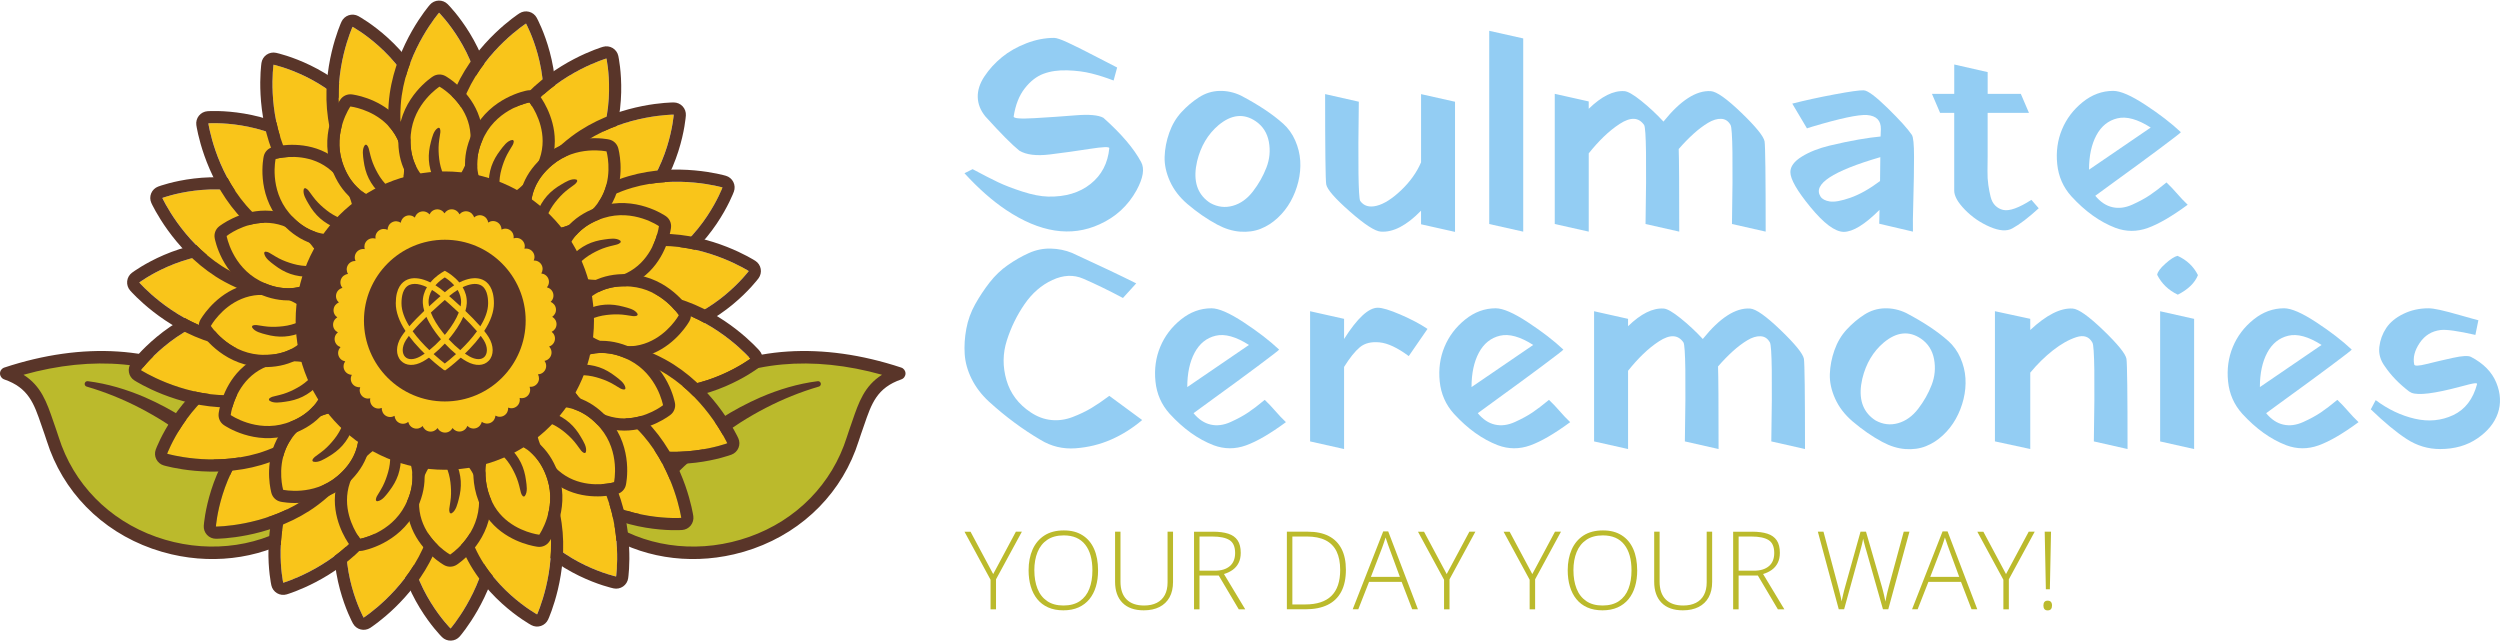 <?xml version="1.0" encoding="UTF-8"?>
<svg xmlns="http://www.w3.org/2000/svg" id="Layer_1" viewBox="0 0 1080 277">
  <defs>
    <style>
      .cls-1 {
        fill: #593529;
      }

      .cls-2 {
        fill: #93cdf3;
      }

      .cls-3 {
        fill: #bbba2c;
      }

      .cls-4 {
        fill: #f9c51a;
      }
    </style>
  </defs>
  <g>
    <g>
      <path class="cls-2" d="M481.11,34.79c-3.29-1.25-6.48-2.27-9.57-3.05-3.09-.78-6.57-1.23-10.45-1.35s-7.3.37-10.27,1.47c-2.98,1.1-5.68,3.19-8.1,6.28-2.43,3.09-4.03,7.14-4.81,12.15-.16.86,2.82,1.12,8.92.76,6.11-.35,12.05-.76,17.85-1.23,5.79-.47,9.78-.12,11.97,1.06,7.75,6.89,13.19,13.27,16.32,19.14,1.56,2.82.9,6.89-2,12.21-3.68,6.65-9,11.55-15.97,14.68-12.29,5.63-25.75,3.56-40.39-6.22-5.95-3.99-11.94-9.27-17.96-15.85l3.52-1.76c4.54,2.43,8.2,4.31,10.98,5.63,2.78,1.33,6.28,2.68,10.51,4.05,4.23,1.37,7.94,2.09,11.15,2.17,7.43.16,13.54-1.66,18.31-5.46,4.77-3.79,7.47-8.94,8.1-15.44.08-.7-2.74-.6-8.45.29-5.71.9-11.47,1.7-17.26,2.41-5.79.7-10.18.16-13.15-1.64-3.13-2.5-8.02-7.43-14.68-14.79-2.11-2.58-3.21-5.36-3.29-8.33-.08-2.97.9-5.99,2.94-9.04,2.03-3.05,4.54-5.79,7.51-8.22,2.97-2.43,6.48-4.42,10.51-5.99,4.03-1.56,8.04-2.35,12.03-2.35,1.02,0,2.94.65,5.75,1.94,2.82,1.29,6.71,3.23,11.68,5.81,4.97,2.58,8.24,4.27,9.8,5.05l-1.53,5.63Z"></path>
      <path class="cls-2" d="M554.25,53.34c2.27,2.04,4.03,4.48,5.28,7.34,1.25,2.86,1.98,5.77,2.17,8.75.19,2.98-.08,5.99-.82,9.04-.75,3.05-1.86,5.91-3.35,8.57-1.49,2.66-3.35,5.03-5.58,7.1-2.23,2.08-4.68,3.64-7.34,4.7-2.66,1.06-5.62,1.47-8.86,1.23-3.25-.24-6.56-1.25-9.92-3.05-4.38-2.35-8.69-5.32-12.91-8.92-3.37-2.89-5.87-6.16-7.51-9.8-1.64-3.64-2.41-7.18-2.29-10.62.12-3.44.78-6.89,2-10.33,1.21-3.44,2.97-6.42,5.28-8.92,2.31-2.5,4.83-4.64,7.57-6.4,2.74-1.76,5.69-2.68,8.86-2.76,3.17-.08,6.24.59,9.22,2,7.59,3.99,13.66,8.02,18.2,12.09ZM542.51,52.4c-5.16-3.52-10.53-2.97-16.08,1.64-4.62,3.91-7.71,9.12-9.28,15.61-1.72,7.44-.39,13.03,3.99,16.79.55.47,1.13.9,1.76,1.29,3.13,1.72,6.36,2.11,9.69,1.17,3.33-.94,6.22-3.01,8.69-6.22,2.47-3.21,4.4-6.63,5.81-10.27,1.41-3.64,1.76-7.36,1.06-11.15-.71-3.8-2.58-6.75-5.64-8.86Z"></path>
      <path class="cls-2" d="M613.89,40.66l14.68,3.29v56.23l-14.68-3.29v-5.87c-6.26,6.42-12.05,9.43-17.38,9.04-2.51-.16-6.97-3.05-13.38-8.69-6.42-5.63-9.82-9.55-10.21-11.74-.31-2.03-.47-15.03-.47-38.98l14.56,3.29c-.39,26.93-.2,41.21.59,42.85,1.56,2.19,3.93,2.9,7.1,2.11,3.17-.78,6.69-3.01,10.57-6.69,3.87-3.68,6.75-7.71,8.63-12.09v-29.47Z"></path>
      <path class="cls-2" d="M658.03,16.6v83.47l-14.68-3.29V13.31l14.68,3.29Z"></path>
      <path class="cls-2" d="M686.33,43.83v3.17c5.56-5.4,10.68-7.94,15.38-7.63,1.49.08,3.91,1.47,7.28,4.17,3.36,2.7,6.58,5.69,9.63,8.98,7.36-9.16,14.17-13.54,20.43-13.15,2.5.16,6.91,3.27,13.21,9.33,6.3,6.07,9.64,10.2,10.04,12.38.31,2.04.47,15.03.47,38.98l-14.56-3.29c.47-26.92.27-41.17-.59-42.73-.94-1.72-2.29-2.62-4.05-2.7-1.76-.08-3.68.51-5.75,1.76-2.07,1.25-4.17,2.84-6.28,4.75-2.11,1.92-4.23,4.09-6.34,6.52.16,4.31.23,16.2.23,35.69l-14.56-3.29c.47-26.92.27-41.17-.59-42.73-1.17-1.72-2.64-2.62-4.4-2.7-1.76-.08-3.82.65-6.16,2.17-2.35,1.53-4.64,3.37-6.87,5.52-2.23,2.15-4.4,4.56-6.52,7.22v33.81l-14.68-3.29v-56.24l14.68,3.29Z"></path>
      <path class="cls-2" d="M780.6,55.45l-6.34-10.68c5.48-1.41,11.56-2.74,18.26-3.99,6.69-1.25,10.9-1.84,12.62-1.76,1.72.08,5.17,2.64,10.33,7.69,5.16,5.05,8.65,8.9,10.45,11.56.63.94.94,4.09.94,9.45s-.1,11.49-.29,18.37c-.2,6.89-.26,11.54-.18,13.97l-14.56-3.41.12-5.99c-6.34,6.34-11.51,9.51-15.5,9.51-3.76-.08-8.53-3.64-14.32-10.68-5.79-7.04-8.69-12.09-8.69-15.14,0-2.42,1.64-4.66,4.93-6.69,3.29-2.04,7.3-3.62,12.03-4.76,4.73-1.13,8.94-2.01,12.62-2.64,3.68-.63,6.81-1.06,9.39-1.29l.12-3.17c.08-3.76-1.92-5.79-5.99-6.11-3.76-.24-11.66,1.45-23.72,5.05h-.12l-.12.12h-.24l-.12.12h-.24l-.12.12h-.24l-.12.12h-.35l-.12.12h-.24l-.12.12h-.12ZM786.47,84.92c.71,1.1,2.04,1.8,3.99,2.11,1.96.31,4.91-.21,8.86-1.59,3.95-1.37,8.24-3.77,12.86-7.22l.12-10.33c-20.66,6.03-29.27,11.7-25.83,17.02Z"></path>
      <path class="cls-2" d="M838.12,48.76l-3.52-8.22h9.63v-12.68l14.44,3.29v9.39h14.32l3.52,8.22h-17.85v18.78c0,2.11-.02,4.23-.06,6.34-.04,2.11.08,4.11.35,5.99.27,1.88.61,3.6,1,5.17.39,1.57,1.06,2.82,2,3.76s2.07,1.57,3.4,1.88c1.33.31,3.03.1,5.11-.65,2.07-.74,4.44-1.98,7.1-3.7l3.17,3.64c-4.54,4.15-8.34,7.04-11.39,8.69-2.35,1.33-5.58,1.11-9.68-.65-4.11-1.76-7.71-4.23-10.8-7.4-3.09-3.17-4.64-5.93-4.64-8.28v-33.58h-6.11Z"></path>
      <path class="cls-2" d="M905.16,84.57c2.19,2.66,4.66,4.31,7.4,4.93,2.74.63,5.61.26,8.63-1.11,3.01-1.37,5.54-2.74,7.57-4.11,2.04-1.37,4.42-3.19,7.16-5.46l2.35,2.35c1.49,1.64,2.97,3.29,4.46,4.93l2.35,2.35c-6.81,5.01-12.56,8.35-17.26,10.04-4.7,1.68-9.35,1.66-13.97-.06-6.73-2.58-13.07-7.12-19.02-13.62-3.52-3.91-5.56-8.55-6.11-13.91-.55-5.36.14-10.35,2.06-14.97,1.92-4.62,4.89-8.55,8.92-11.8,4.03-3.25,8.43-4.87,13.21-4.87,3.13,0,7.77,2.02,13.91,6.05,6.14,4.03,11.25,7.97,15.32,11.8-.08.24-3.19,2.64-9.33,7.22-6.15,4.58-12.31,9.1-18.49,13.56l-9.16,6.69ZM902.46,73.3l26.65-18.2c-5.63-3.6-10.43-4.93-14.38-3.99-3.95.94-6.98,3.39-9.1,7.34-2.11,3.95-3.17,8.9-3.17,14.85Z"></path>
    </g>
    <g>
      <path class="cls-2" d="M485.08,128.71c-6.18-3.29-11.9-6.06-17.14-8.33-4.15-1.8-8.59-1.6-13.32.59-4.74,2.19-8.75,5.68-12.03,10.45-3.29,4.78-5.83,9.98-7.63,15.62-1.8,5.63-1.86,11.35-.18,17.14,1.68,5.79,5.18,10.45,10.51,13.97,2.82,1.88,5.77,2.98,8.86,3.29,3.09.31,6.16-.12,9.22-1.29,3.05-1.17,5.75-2.47,8.1-3.87,2.35-1.41,4.93-3.17,7.75-5.28l14.2,10.45c-4.15,3.52-8.63,6.34-13.44,8.45-4.81,2.11-9.94,3.36-15.38,3.76-5.44.39-10.47-.82-15.09-3.64-7.75-4.54-15.18-10.06-22.31-16.55-3.21-2.97-5.69-6.24-7.46-9.8-1.76-3.56-2.76-7.12-2.99-10.68-.24-3.56,0-7.22.7-10.98.7-3.76,1.98-7.28,3.82-10.57,1.84-3.29,3.91-6.42,6.22-9.39,2.31-2.97,4.95-5.5,7.93-7.57,2.97-2.07,5.99-3.79,9.04-5.16,3.05-1.37,6.2-2.01,9.45-1.94,3.25.08,6.32.7,9.22,1.88,11.74,5.4,20.98,9.78,27.71,13.15l-5.75,6.34Z"></path>
      <path class="cls-2" d="M515.6,178.49c2.19,2.66,4.66,4.31,7.4,4.93,2.74.63,5.61.26,8.63-1.11,3.01-1.37,5.54-2.74,7.57-4.11,2.04-1.37,4.42-3.19,7.16-5.46l2.35,2.35c1.49,1.64,2.97,3.29,4.46,4.93l2.35,2.35c-6.81,5.01-12.56,8.35-17.26,10.04-4.7,1.68-9.35,1.66-13.97-.06-6.73-2.58-13.07-7.12-19.02-13.62-3.52-3.91-5.56-8.55-6.11-13.91-.55-5.36.14-10.35,2.06-14.97,1.92-4.62,4.89-8.55,8.92-11.8,4.03-3.25,8.43-4.87,13.21-4.87,3.13,0,7.77,2.02,13.91,6.05,6.14,4.03,11.25,7.97,15.32,11.8-.08.24-3.19,2.64-9.33,7.22-6.15,4.58-12.31,9.1-18.49,13.56l-9.16,6.69ZM512.9,167.22l26.65-18.2c-5.63-3.6-10.43-4.93-14.38-3.99-3.95.94-6.98,3.39-9.1,7.34-2.11,3.95-3.17,8.9-3.17,14.85Z"></path>
      <path class="cls-2" d="M580.64,137.75v8.69c5.71-9,10.57-13.5,14.56-13.5,1.96,0,5.24,1,9.86,2.99,4.62,2,8.49,4.05,11.62,6.16l-8.1,11.74c-4.85-3.6-9.06-5.58-12.62-5.93-3.56-.35-6.4.35-8.51,2.11-2.11,1.76-4.38,4.6-6.81,8.51v35.46l-14.68-3.29v-56.24l14.68,3.29Z"></path>
      <path class="cls-2" d="M638.4,178.49c2.19,2.66,4.66,4.31,7.4,4.93,2.74.63,5.61.26,8.63-1.11,3.01-1.37,5.54-2.74,7.57-4.11,2.04-1.37,4.42-3.19,7.16-5.46l2.35,2.35c1.49,1.64,2.97,3.29,4.46,4.93l2.35,2.35c-6.81,5.01-12.56,8.35-17.26,10.04-4.7,1.68-9.35,1.66-13.97-.06-6.73-2.58-13.07-7.12-19.02-13.62-3.52-3.91-5.56-8.55-6.11-13.91-.55-5.36.14-10.35,2.06-14.97,1.92-4.62,4.89-8.55,8.92-11.8,4.03-3.25,8.43-4.87,13.21-4.87,3.13,0,7.77,2.02,13.91,6.05,6.14,4.03,11.25,7.97,15.32,11.8-.08.24-3.19,2.64-9.33,7.22-6.15,4.58-12.31,9.1-18.49,13.56l-9.16,6.69ZM635.7,167.22l26.65-18.2c-5.63-3.6-10.43-4.93-14.38-3.99-3.95.94-6.98,3.39-9.1,7.34-2.11,3.95-3.17,8.9-3.17,14.85Z"></path>
      <path class="cls-2" d="M703.32,137.75v3.17c5.56-5.4,10.68-7.94,15.38-7.63,1.49.08,3.91,1.47,7.28,4.17,3.36,2.7,6.58,5.69,9.63,8.98,7.36-9.16,14.17-13.54,20.43-13.15,2.5.16,6.91,3.27,13.21,9.33,6.3,6.07,9.64,10.2,10.04,12.38.31,2.04.47,15.03.47,38.98l-14.56-3.29c.47-26.92.27-41.17-.59-42.73-.94-1.72-2.29-2.62-4.05-2.7-1.76-.08-3.68.51-5.75,1.76-2.07,1.25-4.17,2.84-6.28,4.75-2.11,1.92-4.23,4.09-6.34,6.52.16,4.31.23,16.2.23,35.69l-14.56-3.29c.47-26.92.27-41.17-.59-42.73-1.17-1.72-2.64-2.62-4.4-2.7-1.76-.08-3.82.65-6.16,2.17-2.35,1.53-4.64,3.37-6.87,5.52-2.23,2.15-4.4,4.56-6.52,7.22v33.81l-14.68-3.29v-56.24l14.68,3.29Z"></path>
      <path class="cls-2" d="M841.62,147.26c2.27,2.04,4.03,4.48,5.28,7.34,1.25,2.86,1.98,5.77,2.17,8.75.19,2.98-.08,5.99-.82,9.04-.75,3.05-1.86,5.91-3.35,8.57-1.49,2.66-3.35,5.03-5.58,7.1-2.23,2.08-4.68,3.64-7.34,4.7-2.66,1.06-5.62,1.47-8.86,1.23-3.25-.24-6.56-1.25-9.92-3.05-4.38-2.35-8.69-5.32-12.91-8.92-3.37-2.89-5.87-6.16-7.51-9.8-1.64-3.64-2.41-7.18-2.29-10.62.12-3.44.78-6.89,2-10.33,1.21-3.44,2.97-6.42,5.28-8.92,2.31-2.5,4.83-4.64,7.57-6.4,2.74-1.76,5.69-2.68,8.86-2.76,3.17-.08,6.24.59,9.22,2,7.59,3.99,13.66,8.02,18.2,12.09ZM829.88,146.32c-5.16-3.52-10.53-2.97-16.08,1.64-4.62,3.91-7.71,9.12-9.28,15.61-1.72,7.44-.39,13.03,3.99,16.79.55.47,1.13.9,1.76,1.29,3.13,1.72,6.36,2.11,9.69,1.17,3.33-.94,6.22-3.01,8.69-6.22,2.47-3.21,4.4-6.63,5.81-10.27,1.41-3.64,1.76-7.36,1.06-11.15-.71-3.8-2.58-6.75-5.64-8.86Z"></path>
      <path class="cls-2" d="M877.07,137.75v4.81c6.96-6.5,13.07-9.59,18.31-9.27,2.5.16,6.91,3.27,13.21,9.33,6.3,6.07,9.64,10.2,10.04,12.38.31,2.04.47,15.03.47,38.98l-14.56-3.29c.47-26.84.27-41.05-.59-42.62-1.41-2.66-3.74-3.46-6.98-2.41-3.25,1.06-6.62,2.96-10.1,5.69-3.48,2.74-6.75,5.95-9.8,9.63v32.99l-15.26-3.29v-56.24l15.26,3.29Z"></path>
      <path class="cls-2" d="M940.82,127.3c-3.99-1.88-6.97-4.73-8.92-8.57.16-1.25,1.33-2.86,3.52-4.81,2.19-1.95,3.95-3.09,5.28-3.4,3.99,1.8,6.93,4.58,8.81,8.33-1.33,3.37-4.23,6.18-8.69,8.45ZM947.86,137.75v56.24l-14.68-3.29v-56.24l14.68,3.29Z"></path>
      <path class="cls-2" d="M978.97,178.49c2.19,2.66,4.66,4.31,7.4,4.93,2.74.63,5.61.26,8.63-1.11,3.01-1.37,5.54-2.74,7.57-4.11,2.04-1.37,4.42-3.19,7.16-5.46l2.35,2.35c1.49,1.64,2.97,3.29,4.46,4.93l2.35,2.35c-6.81,5.01-12.56,8.35-17.26,10.04-4.7,1.68-9.35,1.66-13.97-.06-6.73-2.58-13.07-7.12-19.02-13.62-3.52-3.91-5.56-8.55-6.11-13.91-.55-5.36.14-10.35,2.06-14.97,1.92-4.62,4.89-8.55,8.92-11.8,4.03-3.25,8.43-4.87,13.21-4.87,3.13,0,7.77,2.02,13.91,6.05,6.14,4.03,11.25,7.97,15.32,11.8-.08.24-3.19,2.64-9.33,7.22-6.15,4.58-12.31,9.1-18.49,13.56l-9.16,6.69ZM976.27,167.22l26.65-18.2c-5.63-3.6-10.43-4.93-14.38-3.99-3.95.94-6.98,3.39-9.1,7.34-2.11,3.95-3.17,8.9-3.17,14.85Z"></path>
      <path class="cls-2" d="M1070.66,138.34l-1.29,6.34c-7.59-1.72-12.6-2.42-15.03-2.11-3.84.47-6.85,2.33-9.04,5.58-2.19,3.25-2.98,6.36-2.35,9.33.16.7,1.96.63,5.4-.24,3.44-.86,7.2-1.74,11.27-2.64,4.07-.9,6.69-1.04,7.87-.41,5.4,2.82,9.04,6.54,10.92,11.15,1.88,4.62,2.09,9.02.65,13.21-1.45,4.19-4.4,7.81-8.86,10.86-4.46,3.05-9.82,4.58-16.08,4.58-5.17,0-9.96-1.43-14.38-4.29-4.42-2.86-9.61-7.14-15.55-12.86l2.11-3.99c5.32,3.99,10.96,6.67,16.91,8.04,5.95,1.37,11.48.84,16.61-1.58,5.12-2.43,8.55-6.89,10.27-13.38.08-.31-.28-.43-1.06-.35-.86.08-3.01.59-6.46,1.53-10.88,2.9-17.81,3.76-20.78,2.58l-1.06-.59c-4.31-3.29-7.79-6.89-10.45-10.8-1.96-2.66-2.76-5.48-2.41-8.45.35-2.97,1.35-5.69,2.99-8.16,1.64-2.46,4.11-4.5,7.4-6.1,3.29-1.6,6.89-2.41,10.8-2.41,1.17,0,2.84.23,4.99.7,2.15.47,5.2,1.27,9.16,2.41,3.95,1.14,6.44,1.82,7.46,2.05Z"></path>
    </g>
    <g>
      <path class="cls-3" d="M429.07,247.99l9.79-18.3h2.59l-11.17,20.57v12.96h-2.36v-12.77l-11.26-20.75h2.61l9.79,18.3Z"></path>
      <path class="cls-3" d="M474.37,246.4c0,2.55-.31,4.88-.94,6.99-.63,2.11-1.57,3.93-2.82,5.46s-2.82,2.71-4.69,3.55c-1.87.84-4.05,1.26-6.55,1.26s-4.7-.42-6.58-1.26-3.44-2.03-4.69-3.57-2.18-3.36-2.81-5.48c-.63-2.12-.94-4.45-.94-7.01,0-3.39.58-6.38,1.73-8.97,1.15-2.58,2.86-4.6,5.11-6.05s5.04-2.18,8.36-2.18,5.87.69,8.08,2.08c2.21,1.38,3.88,3.36,5.02,5.94,1.14,2.58,1.71,5.65,1.71,9.23ZM446.84,246.38c0,3,.45,5.64,1.35,7.92.9,2.29,2.29,4.07,4.15,5.35s4.22,1.93,7.06,1.93,5.24-.63,7.09-1.9,3.22-3.04,4.1-5.32c.89-2.28,1.33-4.93,1.33-7.96,0-4.78-1.04-8.5-3.13-11.14-2.09-2.64-5.16-3.97-9.23-3.97-2.86,0-5.23.63-7.12,1.9s-3.29,3.03-4.22,5.3c-.92,2.26-1.39,4.89-1.39,7.89Z"></path>
      <path class="cls-3" d="M506.75,229.69v21.69c0,2.61-.5,4.83-1.51,6.66-1.01,1.83-2.46,3.22-4.35,4.18-1.89.96-4.15,1.44-6.78,1.44-3.99,0-7.05-1.08-9.19-3.24-2.14-2.16-3.21-5.21-3.21-9.14v-21.6h2.34v21.6c0,3.36.88,5.92,2.63,7.67,1.75,1.75,4.27,2.63,7.56,2.63,2.16,0,3.99-.39,5.5-1.16,1.51-.77,2.67-1.9,3.46-3.39s1.19-3.3,1.19-5.42v-21.92h2.36Z"></path>
      <path class="cls-3" d="M523.97,229.69c2.66,0,4.88.29,6.66.87,1.78.58,3.12,1.54,4.02,2.87.9,1.33,1.35,3.13,1.35,5.39,0,1.7-.31,3.15-.93,4.37-.62,1.22-1.47,2.21-2.56,2.99-1.09.78-2.34,1.38-3.76,1.79l9.19,15.25h-2.8l-8.64-14.58h-8.32v14.58h-2.36v-33.52h8.14ZM523.74,231.77h-5.55v14.77h6.67c2.74,0,4.87-.66,6.41-1.97,1.54-1.31,2.3-3.2,2.3-5.66,0-2.71-.81-4.57-2.43-5.59-1.62-1.02-4.09-1.54-7.41-1.54Z"></path>
      <path class="cls-3" d="M581.43,246.13c0,3.75-.66,6.89-1.98,9.42s-3.28,4.45-5.87,5.73c-2.59,1.28-5.8,1.93-9.62,1.93h-8.03v-33.52h9.08c3.58,0,6.58.63,9.01,1.88,2.43,1.25,4.27,3.1,5.53,5.54,1.25,2.44,1.88,5.45,1.88,9.02ZM578.96,246.22c0-3.19-.52-5.86-1.56-8-1.04-2.14-2.63-3.75-4.77-4.83s-4.85-1.62-8.14-1.62h-6.19v29.35h5.55c5.06,0,8.84-1.24,11.35-3.73,2.51-2.48,3.76-6.21,3.76-11.18Z"></path>
      <path class="cls-3" d="M610.07,263.21l-4.56-11.85h-14.08l-4.65,11.85h-2.41l13.18-33.64h2.16l12.84,33.64h-2.48ZM604.75,249.22l-4.63-12.57c-.12-.32-.27-.73-.45-1.24-.18-.5-.36-1.04-.55-1.61-.19-.57-.38-1.1-.56-1.61-.15.54-.32,1.07-.5,1.61-.18.54-.36,1.05-.53,1.55-.17.5-.33.94-.48,1.34l-4.82,12.52h12.52Z"></path>
      <path class="cls-3" d="M624.98,247.99l9.79-18.3h2.59l-11.17,20.57v12.96h-2.36v-12.77l-11.26-20.75h2.61l9.79,18.3Z"></path>
      <path class="cls-3" d="M661.96,247.99l9.79-18.3h2.59l-11.17,20.57v12.96h-2.36v-12.77l-11.26-20.75h2.61l9.79,18.3Z"></path>
      <path class="cls-3" d="M707.27,246.4c0,2.55-.31,4.88-.94,6.99-.63,2.11-1.57,3.93-2.82,5.46-1.25,1.53-2.82,2.71-4.69,3.55-1.87.84-4.05,1.26-6.55,1.26s-4.7-.42-6.58-1.26-3.44-2.03-4.69-3.57c-1.25-1.54-2.18-3.36-2.81-5.48s-.94-4.45-.94-7.01c0-3.39.58-6.38,1.73-8.97,1.15-2.58,2.86-4.6,5.11-6.05,2.25-1.45,5.04-2.18,8.36-2.18s5.87.69,8.08,2.08c2.21,1.38,3.88,3.36,5.02,5.94,1.14,2.58,1.71,5.65,1.71,9.23ZM679.73,246.38c0,3,.45,5.64,1.35,7.92.9,2.29,2.29,4.07,4.15,5.35,1.86,1.28,4.22,1.93,7.06,1.93s5.24-.63,7.09-1.9c1.85-1.27,3.22-3.04,4.1-5.32.89-2.28,1.33-4.93,1.33-7.96,0-4.78-1.04-8.5-3.13-11.14-2.09-2.64-5.16-3.97-9.23-3.97-2.86,0-5.23.63-7.12,1.9s-3.29,3.03-4.22,5.3c-.92,2.26-1.39,4.89-1.39,7.89Z"></path>
      <path class="cls-3" d="M739.65,229.69v21.69c0,2.61-.5,4.83-1.51,6.66s-2.46,3.22-4.35,4.18c-1.89.96-4.15,1.44-6.78,1.44-3.99,0-7.05-1.08-9.19-3.24-2.14-2.16-3.21-5.21-3.21-9.14v-21.6h2.34v21.6c0,3.36.88,5.92,2.63,7.67,1.75,1.75,4.27,2.63,7.56,2.63,2.16,0,3.99-.39,5.5-1.16,1.51-.77,2.67-1.9,3.46-3.39.79-1.49,1.19-3.3,1.19-5.42v-21.92h2.36Z"></path>
      <path class="cls-3" d="M756.87,229.69c2.66,0,4.88.29,6.66.87s3.12,1.54,4.02,2.87c.9,1.33,1.35,3.13,1.35,5.39,0,1.7-.31,3.15-.93,4.37-.62,1.22-1.47,2.21-2.56,2.99-1.09.78-2.34,1.38-3.76,1.79l9.19,15.25h-2.8l-8.64-14.58h-8.32v14.58h-2.36v-33.52h8.14ZM756.64,231.77h-5.55v14.77h6.67c2.74,0,4.87-.66,6.41-1.97,1.54-1.31,2.3-3.2,2.3-5.66,0-2.71-.81-4.57-2.43-5.59s-4.09-1.54-7.41-1.54Z"></path>
      <path class="cls-3" d="M824.88,229.69l-9.15,33.52h-2.29l-7.18-25.31c-.17-.54-.32-1.04-.45-1.52-.13-.48-.25-.94-.37-1.38s-.22-.85-.32-1.24-.18-.75-.24-1.07c-.06.32-.13.66-.19,1.02s-.15.73-.24,1.11c-.09.38-.19.78-.3,1.19s-.22.84-.34,1.28l-7.15,25.91h-2.32l-9.03-33.52h2.43l6.31,23.64c.17.63.32,1.22.47,1.79.15.57.28,1.11.4,1.64.12.53.24,1.04.36,1.54s.22,1,.31,1.5c.11-.5.21-1.02.32-1.54.11-.52.23-1.05.36-1.58s.27-1.09.41-1.66c.15-.57.31-1.17.49-1.8l6.58-23.53h2.36l6.83,23.66c.18.66.35,1.28.5,1.86s.29,1.14.41,1.66c.12.53.24,1.04.34,1.54s.21,1,.32,1.5c.12-.69.25-1.36.38-2.03.13-.66.29-1.36.47-2.1s.39-1.54.62-2.41l6.44-23.69h2.45Z"></path>
      <path class="cls-3" d="M851.71,263.21l-4.56-11.85h-14.08l-4.65,11.85h-2.41l13.18-33.64h2.16l12.84,33.64h-2.48ZM846.39,249.22l-4.63-12.57c-.12-.32-.27-.73-.45-1.24s-.36-1.04-.55-1.61c-.19-.57-.38-1.1-.56-1.61-.15.54-.32,1.07-.5,1.61s-.36,1.05-.53,1.55c-.17.5-.33.94-.48,1.34l-4.82,12.52h12.52Z"></path>
      <path class="cls-3" d="M866.61,247.99l9.79-18.3h2.59l-11.17,20.57v12.96h-2.36v-12.77l-11.26-20.75h2.61l9.79,18.3Z"></path>
      <path class="cls-3" d="M882.75,261.58c0-.67.15-1.19.46-1.55s.76-.54,1.38-.54c.64,0,1.12.18,1.42.54s.46.88.46,1.55-.15,1.19-.46,1.56c-.31.37-.78.55-1.42.55s-1.07-.18-1.38-.55-.46-.89-.46-1.56ZM885.53,254.57h-1.72l-.5-24.88h2.73l-.5,24.88Z"></path>
    </g>
  </g>
  <g>
    <g>
      <path class="cls-3" d="M388.48,161.35c-13.31,4.61-14.94,13.8-19.06,25.25-.36,1.01-.7,2.02-1.02,3.05-14.6,46.38-70.95,61.92-106.9,38.06,3.25-21.89,13.07-40.17,27.8-53.01,21.89-19.08,54.64-26.16,92.89-15.28,2.08.59,4.17,1.23,6.28,1.93Z"></path>
      <path class="cls-1" d="M317.11,239.46c-19.98,4.67-40.8,1.31-57.1-9.51-.87-.58-1.33-1.61-1.18-2.64,4.03-27.16,18.05-49.38,39.48-62.57,24.56-15.12,56.88-17.24,91.02-5.95,1.1.36,1.84,1.39,1.85,2.54,0,1.16-.72,2.19-1.82,2.57-10.54,3.65-12.85,10.4-16.05,19.74-.43,1.26-.87,2.55-1.35,3.88-.31.87-.63,1.81-.98,2.94-6.85,21.78-23.43,38.75-45.49,46.55-2.77.98-5.56,1.8-8.38,2.45ZM264.44,226.39c17.01,10.61,39.02,12.69,59.25,5.53,20.44-7.23,35.8-22.93,42.14-43.08.38-1.21.71-2.21,1.05-3.15.47-1.3.9-2.57,1.32-3.8,2.75-8.02,5.19-15.16,12.83-19.99-30.12-8.45-58.28-5.87-79.89,7.43-19.6,12.07-32.58,32.29-36.7,57.06Z"></path>
      <path class="cls-1" d="M270.46,221.13c14.27-21.36,34.47-39.17,58.08-49.49,7.9-3.4,16.22-5.9,24.72-6.97.66-.08,1.25.38,1.34,1.04.08.59-.3,1.15-.86,1.3-15.96,4.64-30.68,12.5-43.89,22.45-13.25,9.91-24.87,21.79-35.22,34.71-2.06,2.48-5.91-.26-4.17-3.03h0Z"></path>
    </g>
    <g>
      <path class="cls-3" d="M2.7,161.35c13.31,4.61,14.94,13.8,19.06,25.25.36,1.01.7,2.02,1.02,3.05,14.6,46.38,70.95,61.92,106.9,38.06-3.25-21.89-13.07-40.17-27.8-53.01-21.89-19.08-54.64-26.16-92.89-15.28-2.08.59-4.17,1.23-6.28,1.93Z"></path>
      <path class="cls-1" d="M65.69,237.01c-22.06-7.8-38.64-24.77-45.49-46.55-.36-1.13-.67-2.07-.98-2.94-.48-1.32-.92-2.62-1.35-3.88-3.2-9.34-5.51-16.09-16.05-19.74-1.09-.38-1.82-1.41-1.82-2.57,0-1.16.75-2.18,1.85-2.54,34.13-11.29,66.46-9.18,91.02,5.95,21.43,13.2,35.45,35.42,39.48,62.57.15,1.03-.3,2.07-1.18,2.64-16.3,10.82-37.12,14.18-57.1,9.51-2.81-.66-5.61-1.48-8.38-2.45ZM90.04,169.33c-21.61-13.31-49.77-15.88-79.89-7.43,7.64,4.83,10.08,11.97,12.83,19.99.42,1.24.86,2.5,1.32,3.8.34.94.67,1.94,1.05,3.15,6.34,20.15,21.7,35.85,42.14,43.08,20.23,7.16,42.24,5.07,59.25-5.53-4.12-24.77-17.11-44.99-36.7-57.06Z"></path>
      <path class="cls-1" d="M120.72,221.13c-14.27-21.36-34.47-39.17-58.08-49.49-7.9-3.4-16.22-5.9-24.72-6.97-.66-.08-1.25.38-1.34,1.04-.08.59.3,1.15.86,1.3,15.96,4.64,30.68,12.5,43.89,22.45,13.25,9.91,24.87,21.79,35.22,34.71,2.06,2.48,5.91-.26,4.17-3.03h0Z"></path>
    </g>
    <g>
      <g>
        <g id="_x3C_Radial_Repeat_x3E_">
          <g>
            <path class="cls-4" d="M196.31,193.77s16.84,9.02,14.9,37.8c-1.52,22.57-16.55,39.94-16.55,39.94,0,0-16.83-16.8-18.02-39.62-1.25-23.87,11.75-37.98,11.75-37.98l7.93-.14Z"></path>
            <path class="cls-1" d="M210.75,235.85c-2.94,20.45-16.1,35.66-16.1,35.66,0,0-16.83-16.8-18.02-39.62-.22-4.2,0-8.09.52-11.66,2.41-16.74,11.23-26.32,11.23-26.32l7.93-.14s16.84,9.02,14.9,37.8c-.1,1.45-.25,2.88-.45,4.28M215.95,236.6h0c.22-1.56.39-3.13.49-4.68,2.15-31.79-16.85-42.35-17.66-42.78-.79-.42-1.68-.64-2.57-.62l-7.93.14c-1.43.03-2.8.64-3.77,1.69-.41.44-9.96,10.99-12.57,29.13-.6,4.14-.78,8.41-.56,12.68,1.28,24.56,18.81,42.32,19.56,43.06,1.03,1.03,2.44,1.58,3.9,1.53,1.46-.05,2.83-.71,3.78-1.81.58-.67,14.2-16.62,17.33-38.34h0Z"></path>
          </g>
        </g>
        <g id="_x3C_Radial_Repeat_x3E_-2" data-name="_x3C_Radial_Repeat_x3E_">
          <g>
            <path class="cls-4" d="M180.57,192.7s13.61,13.4,3.64,40.47c-7.82,21.23-27.13,33.66-27.13,33.66,0,0-11.42-20.86-6.13-43.09,5.53-23.26,21.97-33.13,21.97-33.13l7.65,2.1Z"></path>
            <path class="cls-1" d="M182.57,237.15c-8.58,18.79-25.49,29.68-25.49,29.68,0,0-11.42-20.86-6.13-43.09.97-4.09,2.28-7.76,3.78-11.04,7.02-15.38,18.19-22.09,18.19-22.09l7.65,2.1s13.61,13.4,3.64,40.47c-.5,1.36-1.05,2.69-1.64,3.98M187.35,239.33h0c.65-1.43,1.26-2.9,1.79-4.35,11.02-29.9-4.23-45.38-4.89-46.02-.64-.63-1.43-1.08-2.29-1.32l-7.65-2.1c-1.38-.38-2.86-.18-4.09.56-.51.31-12.65,7.74-20.27,24.41-1.74,3.81-3.12,7.85-4.11,12.01-5.69,23.92,6.13,45.9,6.64,46.83.7,1.28,1.9,2.21,3.31,2.57,1.41.36,2.91.12,4.14-.67.74-.48,18.31-11.95,27.43-31.91h0Z"></path>
          </g>
        </g>
        <g id="_x3C_Radial_Repeat_x3E_-3" data-name="_x3C_Radial_Repeat_x3E_">
          <g>
            <path class="cls-4" d="M165.77,187.24s9.29,16.7-7.9,39.85c-13.49,18.16-35.52,24.65-35.52,24.65,0,0-5.08-23.23,6.26-43.07,11.86-20.76,30.42-25.6,30.42-25.6l6.75,4.17Z"></path>
            <path class="cls-1" d="M155.17,230.45c-13.53,15.61-32.82,21.29-32.82,21.29,0,0-5.08-23.23,6.26-43.07,2.08-3.65,4.38-6.81,6.74-9.53,11.07-12.78,23.68-16.07,23.68-16.07l6.75,4.17s9.29,16.7-7.9,39.85c-.87,1.17-1.77,2.29-2.7,3.36M159.14,233.89h0c1.03-1.19,2.02-2.43,2.95-3.67,18.99-25.58,8.72-44.73,8.28-45.54-.44-.78-1.07-1.44-1.83-1.92l-6.75-4.17c-1.22-.75-2.7-.98-4.09-.61-.58.15-14.32,3.86-26.32,17.71-2.74,3.16-5.21,6.65-7.33,10.37-12.2,21.35-7.05,45.77-6.83,46.8.31,1.42,1.2,2.65,2.45,3.4,1.25.74,2.76.93,4.16.52.85-.25,20.93-6.31,35.31-22.89h0Z"></path>
          </g>
        </g>
        <g id="_x3C_Radial_Repeat_x3E_-4" data-name="_x3C_Radial_Repeat_x3E_">
          <g>
            <path class="cls-4" d="M153.11,177.83s4.21,18.64-18.81,36.01c-18.06,13.63-41.02,13.65-41.02,13.65,0,0,1.67-23.72,18.14-39.56,17.23-16.57,36.4-15.99,36.4-15.99l5.3,5.9Z"></path>
            <path class="cls-1" d="M130.76,216.3c-17.38,11.17-37.49,11.18-37.49,11.18,0,0,1.67-23.72,18.14-39.56,3.03-2.91,6.12-5.3,9.15-7.25,14.22-9.14,27.25-8.75,27.25-8.75l5.3,5.9s4.21,18.64-18.81,36.01c-1.16.88-2.34,1.7-3.54,2.46M133.6,220.72h0c1.33-.85,2.62-1.76,3.86-2.69,25.43-19.2,20.97-40.46,20.77-41.36-.2-.88-.62-1.69-1.22-2.35l-5.3-5.9c-.96-1.07-2.31-1.7-3.75-1.74-.6-.02-14.83-.33-30.25,9.58-3.52,2.26-6.87,4.91-9.95,7.88-17.72,17.05-19.66,41.93-19.73,42.98-.1,1.45.4,2.88,1.4,3.95.99,1.07,2.39,1.67,3.84,1.67.88,0,21.86-.15,40.32-12.02h0Z"></path>
          </g>
        </g>
        <g id="_x3C_Radial_Repeat_x3E_-5" data-name="_x3C_Radial_Repeat_x3E_">
          <g>
            <path class="cls-4" d="M143.61,165.23s-1.21,19.07-28.2,29.25c-21.16,7.99-43.21,1.53-43.21,1.53,0,0,8.28-22.29,28.55-32.85,21.2-11.05,39.43-5.09,39.43-5.09l3.42,7.16Z"></path>
            <path class="cls-1" d="M111.33,195.85c-19.82,5.82-39.12.17-39.12.17,0,0,8.28-22.29,28.55-32.85,3.73-1.94,7.36-3.36,10.82-4.38,16.22-4.76,28.61-.72,28.61-.72l3.42,7.16s-1.21,19.07-28.2,29.25c-1.36.51-2.72.97-4.09,1.37M112.81,200.89h0c1.51-.44,3.01-.95,4.46-1.49,29.81-11.25,31.52-32.92,31.58-33.83.06-.9-.12-1.79-.5-2.6l-3.42-7.16c-.62-1.29-1.74-2.28-3.11-2.72-.57-.19-14.13-4.49-31.72.67-4.02,1.18-7.98,2.78-11.77,4.76-21.8,11.37-30.68,34.69-31.04,35.68-.51,1.37-.42,2.88.23,4.18.65,1.3,1.82,2.28,3.22,2.68.85.25,21.02,6.01,42.08-.17h0Z"></path>
          </g>
        </g>
        <g id="_x3C_Radial_Repeat_x3E_-6" data-name="_x3C_Radial_Repeat_x3E_">
          <g>
            <path class="cls-4" d="M138.05,150.47s-6.54,17.95-35.3,20.12c-22.56,1.7-41.89-10.7-41.89-10.7,0,0,14.23-19.05,36.65-23.48,23.45-4.63,39.27,6.22,39.27,6.22l1.27,7.83Z"></path>
            <path class="cls-1" d="M98.45,170.76c-20.66,0-37.58-10.86-37.58-10.86,0,0,14.23-19.05,36.65-23.48,4.12-.81,8.01-1.15,11.62-1.15,16.91,0,27.65,7.37,27.65,7.37l1.27,7.83s-6.54,17.95-35.3,20.12c-1.45.11-2.89.16-4.31.16M98.45,176.01h0c1.58,0,3.16-.06,4.7-.18,31.77-2.4,39.52-22.7,39.83-23.56.31-.84.39-1.75.25-2.64l-1.27-7.83c-.23-1.42-1.03-2.68-2.21-3.49-.49-.34-12.3-8.29-30.62-8.29-4.19,0-8.44.42-12.63,1.25-24.12,4.76-39.21,24.64-39.84,25.49-.87,1.17-1.22,2.65-.96,4.08.26,1.43,1.1,2.7,2.33,3.48.74.48,18.47,11.69,40.42,11.69h0Z"></path>
          </g>
        </g>
        <g id="_x3C_Radial_Repeat_x3E_-7" data-name="_x3C_Radial_Repeat_x3E_">
          <g>
            <path class="cls-4" d="M136.87,134.74s-11.33,15.38-39.54,9.37c-22.13-4.72-37.18-22.07-37.18-22.07,0,0,19.02-14.27,41.78-12.2,23.81,2.16,35.92,17.03,35.92,17.03l-.99,7.87Z"></path>
            <path class="cls-1" d="M93.16,143.05c-19.82-5.82-33-21.01-33-21.01,0,0,19.02-14.27,41.78-12.2,4.18.38,8.01,1.15,11.47,2.17,16.22,4.76,24.45,14.86,24.45,14.86l-.99,7.87s-11.33,15.38-39.54,9.37c-1.42-.3-2.82-.66-4.18-1.06M91.68,148.08h0c1.51.44,3.05.83,4.56,1.16,31.16,6.65,44.31-10.65,44.86-11.39.53-.72.87-1.57.98-2.46l.99-7.87c.18-1.42-.23-2.86-1.14-3.97-.38-.46-9.46-11.42-27.04-16.59-4.02-1.18-8.21-1.97-12.47-2.36-24.49-2.23-44.56,12.6-45.41,13.23-1.17.87-1.92,2.19-2.07,3.64-.15,1.45.3,2.9,1.26,4,.58.67,14.43,16.42,35.49,22.61h0Z"></path>
          </g>
        </g>
        <g id="_x3C_Radial_Repeat_x3E_-8" data-name="_x3C_Radial_Repeat_x3E_">
          <g>
            <path class="cls-4" d="M140.17,119.31s-15.2,11.57-40.57-2.15c-19.9-10.76-29.45-31.65-29.45-31.65,0,0,22.27-8.33,43.52.06,22.23,8.78,29.67,26.46,29.67,26.46l-3.17,7.27Z"></path>
            <path class="cls-1" d="M95.88,114.97c-17.38-11.17-25.75-29.46-25.75-29.46,0,0,22.27-8.33,43.52.06,3.91,1.54,7.36,3.36,10.39,5.31,14.22,9.14,19.27,21.15,19.27,21.15l-3.17,7.27s-15.2,11.57-40.57-2.15c-1.28-.69-2.52-1.43-3.71-2.19M93.05,119.39h0c1.33.85,2.69,1.66,4.05,2.39,28.03,15.16,45.52,2.27,46.25,1.71.71-.54,1.28-1.26,1.64-2.08l3.17-7.27c.57-1.32.58-2.81.03-4.13-.23-.55-5.86-13.63-21.28-23.53-3.52-2.26-7.32-4.21-11.3-5.78-22.87-9.04-46.31-.47-47.29-.1-1.36.51-2.46,1.57-3.01,2.91-.56,1.35-.53,2.86.08,4.19.37.8,9.22,19.82,27.68,31.69h0Z"></path>
          </g>
        </g>
        <g id="_x3C_Radial_Repeat_x3E_-9" data-name="_x3C_Radial_Repeat_x3E_">
          <g>
            <path class="cls-4" d="M147.68,105.44s-17.85,6.82-38.32-13.5c-16.06-15.93-19.34-38.66-19.34-38.66,0,0,23.72-1.72,41.74,12.32,18.86,14.69,21.01,33.75,21.01,33.75l-5.09,6.09Z"></path>
            <path class="cls-1" d="M106.41,88.8c-13.53-15.61-16.4-35.52-16.4-35.52,0,0,23.72-1.72,41.74,12.32,3.31,2.58,6.11,5.3,8.48,8.03,11.07,12.78,12.53,25.72,12.53,25.72l-5.09,6.09s-17.85,6.82-38.32-13.5c-1.03-1.02-2.01-2.08-2.94-3.15M102.45,92.24h0c1.03,1.19,2.11,2.35,3.21,3.44,22.62,22.44,43.04,15,43.89,14.67.84-.32,1.58-.85,2.16-1.54l5.09-6.09c.92-1.1,1.35-2.53,1.19-3.96-.07-.59-1.78-14.72-13.78-28.57-2.74-3.16-5.84-6.1-9.22-8.73-19.4-15.11-44.3-13.49-45.35-13.42-1.45.11-2.8.81-3.71,1.95-.91,1.14-1.31,2.6-1.11,4.04.13.88,3.26,21.62,17.63,38.2h0Z"></path>
          </g>
        </g>
        <g id="_x3C_Radial_Repeat_x3E_-10" data-name="_x3C_Radial_Repeat_x3E_">
          <g>
            <path class="cls-4" d="M158.79,94.25s-19.05,1.51-32.97-23.75c-10.92-19.81-7.67-42.55-7.67-42.55,0,0,23.24,5.03,36.58,23.58,13.95,19.41,10.65,38.3,10.65,38.3l-6.6,4.41Z"></path>
            <path class="cls-1" d="M123.89,66.65c-8.58-18.79-5.73-38.7-5.73-38.7,0,0,23.24,5.03,36.58,23.58,2.45,3.41,4.37,6.81,5.87,10.09,7.02,15.38,4.78,28.21,4.78,28.21l-6.6,4.41s-19.05,1.51-32.97-23.75c-.7-1.27-1.35-2.56-1.94-3.85M119.11,68.83h0c.65,1.43,1.37,2.85,2.11,4.2,15.38,27.9,37.07,26.52,37.98,26.45.89-.07,1.76-.37,2.5-.87l6.6-4.41c1.19-.8,2.01-2.05,2.25-3.46.1-.59,2.44-14.63-5.18-31.3-1.74-3.81-3.89-7.5-6.38-10.97-14.35-19.96-38.7-25.43-39.73-25.65-1.42-.31-2.91-.01-4.11.82-1.2.83-1.99,2.12-2.2,3.57-.13.88-2.96,21.66,6.15,41.62h0Z"></path>
          </g>
        </g>
        <g id="_x3C_Radial_Repeat_x3E_-11" data-name="_x3C_Radial_Repeat_x3E_">
          <g>
            <path class="cls-4" d="M172.61,86.64s-18.7-3.91-24.94-32.07c-4.9-22.09,4.63-42.99,4.63-42.99,0,0,20.88,11.37,28.45,32.93,7.92,22.55-.57,39.75-.57,39.75l-7.57,2.37Z"></path>
            <path class="cls-1" d="M146.9,50.33c-2.94-20.45,5.4-38.75,5.4-38.75,0,0,20.88,11.37,28.46,32.93,1.39,3.96,2.28,7.77,2.79,11.33,2.41,16.74-3.36,28.42-3.36,28.42l-7.57,2.37s-18.7-3.91-24.94-32.07c-.31-1.42-.57-2.83-.77-4.24M141.7,51.08h0c.22,1.56.51,3.12.84,4.63,6.9,31.11,28.09,35.89,28.99,36.07.88.18,1.79.14,2.65-.13l7.57-2.37c1.37-.43,2.5-1.4,3.14-2.69.27-.54,6.46-13.35,3.85-31.49-.6-4.14-1.62-8.29-3.03-12.33-8.15-23.2-29.97-35.3-30.9-35.81-1.28-.7-2.79-.83-4.17-.37-1.38.46-2.51,1.48-3.12,2.8-.37.8-8.94,19.95-5.82,41.67h0Z"></path>
          </g>
        </g>
        <g id="_x3C_Radial_Repeat_x3E_-12" data-name="_x3C_Radial_Repeat_x3E_">
          <g>
            <path class="cls-4" d="M188.01,83.23s-16.84-9.02-14.9-37.8c1.52-22.57,16.55-39.94,16.55-39.94,0,0,16.83,16.8,18.02,39.62,1.25,23.87-11.75,37.98-11.75,37.98l-7.93.14Z"></path>
            <path class="cls-1" d="M173.57,41.15c2.94-20.45,16.1-35.66,16.1-35.66,0,0,16.83,16.8,18.02,39.62.22,4.2,0,8.09-.52,11.66-2.41,16.74-11.23,26.32-11.23,26.32l-7.93.14s-16.84-9.02-14.9-37.8c.1-1.45.25-2.88.45-4.28M168.37,40.4h0c-.22,1.56-.39,3.13-.49,4.68-2.15,31.79,16.85,42.35,17.66,42.78.79.42,1.68.64,2.57.62l7.93-.14c1.43-.03,2.8-.64,3.77-1.69.41-.44,9.96-10.99,12.57-29.13.6-4.14.78-8.41.56-12.68-1.28-24.56-18.81-42.32-19.56-43.06-1.03-1.03-2.44-1.58-3.9-1.53-1.46.05-2.83.71-3.78,1.81-.58.67-14.2,16.62-17.33,38.34h0Z"></path>
          </g>
        </g>
        <g id="_x3C_Radial_Repeat_x3E_-13" data-name="_x3C_Radial_Repeat_x3E_">
          <g>
            <path class="cls-4" d="M203.75,84.3s-13.61-13.4-3.64-40.47c7.82-21.23,27.13-33.66,27.13-33.66,0,0,11.42,20.86,6.13,43.09-5.53,23.26-21.97,33.13-21.97,33.13l-7.65-2.1Z"></path>
            <path class="cls-1" d="M201.75,39.85c8.58-18.79,25.49-29.68,25.49-29.68,0,0,11.42,20.86,6.13,43.09-.97,4.09-2.28,7.76-3.78,11.04-7.02,15.38-18.19,22.09-18.19,22.09l-7.65-2.1s-13.61-13.4-3.64-40.47c.5-1.36,1.05-2.69,1.64-3.98M196.98,37.67h0c-.65,1.43-1.26,2.9-1.79,4.35-11.02,29.9,4.23,45.38,4.89,46.02.64.63,1.43,1.08,2.29,1.32l7.65,2.1c1.38.38,2.86.18,4.09-.56.51-.31,12.65-7.74,20.27-24.41,1.74-3.81,3.12-7.85,4.11-12.01,5.69-23.92-6.13-45.9-6.64-46.83-.7-1.28-1.9-2.21-3.31-2.57-1.41-.36-2.91-.12-4.14.67-.74.48-18.31,11.95-27.43,31.91h0Z"></path>
          </g>
        </g>
        <g id="_x3C_Radial_Repeat_x3E_-14" data-name="_x3C_Radial_Repeat_x3E_">
          <g>
            <path class="cls-4" d="M218.55,89.76s-9.29-16.7,7.9-39.85c13.49-18.16,35.52-24.65,35.52-24.65,0,0,5.08,23.23-6.26,43.07-11.86,20.76-30.42,25.6-30.42,25.6l-6.75-4.17Z"></path>
            <path class="cls-1" d="M229.16,46.55c13.53-15.61,32.82-21.29,32.82-21.29,0,0,5.08,23.23-6.26,43.07-2.08,3.65-4.38,6.81-6.74,9.53-11.07,12.78-23.68,16.07-23.68,16.07l-6.75-4.17s-9.29-16.7,7.9-39.85c.87-1.17,1.77-2.29,2.7-3.36M225.19,43.11h0c-1.03,1.19-2.02,2.43-2.95,3.67-18.99,25.58-8.72,44.73-8.28,45.54.44.78,1.07,1.44,1.83,1.92l6.75,4.17c1.22.75,2.7.98,4.09.61.58-.15,14.32-3.86,26.32-17.71,2.74-3.16,5.21-6.65,7.33-10.37,12.2-21.35,7.05-45.77,6.83-46.8-.31-1.42-1.2-2.65-2.45-3.4-1.25-.74-2.76-.93-4.16-.52-.85.25-20.93,6.31-35.31,22.89h0Z"></path>
          </g>
        </g>
        <g id="_x3C_Radial_Repeat_x3E_-15" data-name="_x3C_Radial_Repeat_x3E_">
          <g>
            <path class="cls-4" d="M231.21,99.17s-4.21-18.64,18.81-36.01c18.06-13.63,41.02-13.65,41.02-13.65,0,0-1.67,23.72-18.14,39.56-17.23,16.57-36.4,15.99-36.4,15.99l-5.3-5.9Z"></path>
            <path class="cls-1" d="M253.56,60.7c17.38-11.17,37.49-11.18,37.49-11.18,0,0-1.67,23.72-18.14,39.56-3.03,2.91-6.12,5.3-9.15,7.25-14.22,9.14-27.25,8.75-27.25,8.75l-5.3-5.9s-4.21-18.64,18.81-36.01c1.16-.88,2.34-1.7,3.54-2.46M250.72,56.28h0c-1.33.85-2.62,1.76-3.86,2.69-25.43,19.2-20.97,40.46-20.77,41.36.2.88.62,1.69,1.22,2.35l5.3,5.9c.96,1.07,2.31,1.7,3.75,1.74.6.02,14.83.33,30.25-9.58,3.52-2.26,6.87-4.91,9.95-7.88,17.72-17.05,19.66-41.93,19.73-42.98.1-1.45-.4-2.88-1.4-3.95-.99-1.07-2.39-1.67-3.84-1.67-.88,0-21.86.15-40.32,12.02h0Z"></path>
          </g>
        </g>
        <g id="_x3C_Radial_Repeat_x3E_-16" data-name="_x3C_Radial_Repeat_x3E_">
          <g>
            <path class="cls-4" d="M240.71,111.77s1.21-19.07,28.2-29.25c21.16-7.99,43.21-1.53,43.21-1.53,0,0-8.28,22.29-28.55,32.85-21.2,11.05-39.43,5.09-39.43,5.09l-3.42-7.16Z"></path>
            <path class="cls-1" d="M272.99,81.15c19.82-5.82,39.12-.17,39.12-.17,0,0-8.28,22.29-28.55,32.85-3.73,1.94-7.36,3.36-10.82,4.38-16.22,4.76-28.61.72-28.61.72l-3.42-7.16s1.21-19.07,28.2-29.25c1.36-.51,2.72-.97,4.09-1.37M271.51,76.11h0c-1.51.44-3.01.95-4.46,1.49-29.81,11.25-31.52,32.92-31.58,33.83-.06.9.12,1.79.5,2.6l3.42,7.16c.62,1.29,1.74,2.28,3.11,2.72.57.19,14.13,4.49,31.72-.67,4.02-1.18,7.98-2.78,11.77-4.76,21.8-11.37,30.68-34.69,31.04-35.68.51-1.37.42-2.88-.23-4.18-.65-1.3-1.82-2.28-3.22-2.68-.85-.25-21.02-6.01-42.08.17h0Z"></path>
          </g>
        </g>
        <g id="_x3C_Radial_Repeat_x3E_-17" data-name="_x3C_Radial_Repeat_x3E_">
          <g>
            <path class="cls-4" d="M246.28,126.53s6.54-17.95,35.3-20.12c22.56-1.7,41.89,10.7,41.89,10.7,0,0-14.23,19.05-36.65,23.48-23.45,4.63-39.27-6.22-39.27-6.22l-1.27-7.83Z"></path>
            <path class="cls-1" d="M285.88,106.24c20.66,0,37.58,10.86,37.58,10.86,0,0-14.23,19.05-36.65,23.48-4.12.81-8.01,1.15-11.62,1.15-16.91,0-27.65-7.37-27.65-7.37l-1.27-7.83s6.54-17.95,35.3-20.12c1.45-.11,2.89-.16,4.31-.16M285.88,100.99h0c-1.58,0-3.16.06-4.7.18-31.77,2.4-39.52,22.7-39.83,23.56-.31.84-.39,1.75-.25,2.64l1.27,7.83c.23,1.42,1.03,2.68,2.21,3.49.49.34,12.3,8.29,30.62,8.29,4.19,0,8.44-.42,12.63-1.25,24.12-4.76,39.21-24.64,39.84-25.49.87-1.17,1.22-2.65.96-4.08-.26-1.43-1.1-2.7-2.33-3.48-.74-.48-18.47-11.69-40.42-11.69h0Z"></path>
          </g>
        </g>
        <g id="_x3C_Radial_Repeat_x3E_-18" data-name="_x3C_Radial_Repeat_x3E_">
          <g>
            <path class="cls-4" d="M247.46,142.26s11.33-15.38,39.54-9.37c22.13,4.72,37.18,22.07,37.18,22.07,0,0-19.02,14.27-41.78,12.2-23.81-2.16-35.92-17.03-35.92-17.03l.99-7.87Z"></path>
            <path class="cls-1" d="M291.17,133.95c19.82,5.82,33,21.01,33,21.01,0,0-19.02,14.27-41.78,12.2-4.18-.38-8.01-1.15-11.47-2.17-16.22-4.76-24.45-14.86-24.45-14.86l.99-7.87s11.33-15.38,39.54-9.37c1.42.3,2.82.66,4.18,1.06M292.65,128.92h0c-1.51-.44-3.05-.83-4.56-1.16-31.16-6.65-44.31,10.65-44.86,11.39-.53.72-.87,1.57-.98,2.46l-.99,7.87c-.18,1.42.23,2.86,1.14,3.97.38.46,9.46,11.42,27.04,16.59,4.02,1.18,8.21,1.97,12.47,2.36,24.49,2.23,44.56-12.6,45.41-13.23,1.17-.87,1.92-2.19,2.07-3.64.15-1.45-.3-2.9-1.26-4-.58-.67-14.43-16.42-35.49-22.61h0Z"></path>
          </g>
        </g>
        <g id="_x3C_Radial_Repeat_x3E_-19" data-name="_x3C_Radial_Repeat_x3E_">
          <g>
            <path class="cls-4" d="M244.16,157.69s15.2-11.57,40.57,2.15c19.9,10.76,29.45,31.65,29.45,31.65,0,0-22.27,8.33-43.52-.06-22.23-8.78-29.67-26.46-29.67-26.46l3.17-7.27Z"></path>
            <path class="cls-1" d="M288.44,162.03c17.38,11.17,25.75,29.46,25.75,29.46,0,0-22.27,8.33-43.52-.06-3.91-1.54-7.36-3.36-10.39-5.31-14.22-9.14-19.27-21.15-19.27-21.15l3.17-7.27s15.2-11.57,40.57,2.15c1.28.69,2.52,1.43,3.71,2.19M291.28,157.61h0c-1.33-.85-2.69-1.66-4.05-2.39-28.03-15.16-45.52-2.27-46.25-1.71-.71.54-1.28,1.26-1.64,2.08l-3.17,7.27c-.57,1.32-.58,2.81-.03,4.13.23.55,5.86,13.63,21.28,23.53,3.52,2.26,7.32,4.21,11.3,5.78,22.87,9.04,46.31.47,47.29.1,1.36-.51,2.46-1.57,3.01-2.91.56-1.35.53-2.86-.08-4.19-.37-.8-9.22-19.82-27.68-31.69h0Z"></path>
          </g>
        </g>
        <g id="_x3C_Radial_Repeat_x3E_-20" data-name="_x3C_Radial_Repeat_x3E_">
          <g>
            <path class="cls-4" d="M236.65,171.56s17.85-6.82,38.32,13.5c16.06,15.93,19.34,38.66,19.34,38.66,0,0-23.72,1.72-41.74-12.32-18.86-14.69-21.01-33.75-21.01-33.75l5.09-6.09Z"></path>
            <path class="cls-1" d="M277.91,188.2c13.53,15.61,16.4,35.52,16.4,35.52,0,0-23.72,1.72-41.74-12.32-3.31-2.58-6.11-5.3-8.48-8.03-11.07-12.78-12.53-25.72-12.53-25.72l5.09-6.09s17.85-6.82,38.32,13.5c1.03,1.02,2.01,2.08,2.94,3.15M281.88,184.76h0c-1.03-1.19-2.11-2.35-3.21-3.44-22.62-22.44-43.04-15-43.89-14.67-.84.32-1.58.85-2.16,1.54l-5.09,6.09c-.92,1.1-1.35,2.53-1.19,3.96.07.59,1.78,14.72,13.78,28.57,2.74,3.16,5.84,6.1,9.22,8.73,19.4,15.11,44.3,13.49,45.35,13.42,1.45-.11,2.8-.81,3.71-1.95.91-1.14,1.31-2.6,1.11-4.04-.13-.88-3.26-21.62-17.63-38.2h0Z"></path>
          </g>
        </g>
        <g id="_x3C_Radial_Repeat_x3E_-21" data-name="_x3C_Radial_Repeat_x3E_">
          <g>
            <path class="cls-4" d="M225.53,182.75s19.05-1.51,32.97,23.75c10.92,19.81,7.67,42.55,7.67,42.55,0,0-23.24-5.03-36.58-23.58-13.95-19.41-10.65-38.3-10.65-38.3l6.6-4.41Z"></path>
            <path class="cls-1" d="M260.43,210.35c8.58,18.79,5.73,38.7,5.73,38.7,0,0-23.24-5.03-36.58-23.58-2.45-3.41-4.37-6.81-5.87-10.09-7.02-15.38-4.78-28.21-4.78-28.21l6.6-4.41s19.05-1.51,32.97,23.75c.7,1.27,1.35,2.56,1.94,3.85M265.21,208.17h0c-.65-1.43-1.37-2.85-2.11-4.2-15.38-27.9-37.07-26.52-37.98-26.45-.89.07-1.76.37-2.5.87l-6.6,4.41c-1.19.8-2.01,2.05-2.25,3.46-.1.59-2.44,14.63,5.18,31.3,1.74,3.81,3.89,7.5,6.38,10.97,14.35,19.96,38.7,25.43,39.73,25.65,1.42.31,2.91.01,4.11-.82,1.2-.83,1.99-2.12,2.2-3.57.13-.88,2.96-21.66-6.15-41.62h0Z"></path>
          </g>
        </g>
        <g id="_x3C_Radial_Repeat_x3E_-22" data-name="_x3C_Radial_Repeat_x3E_">
          <g>
            <path class="cls-4" d="M211.71,190.36s18.7,3.91,24.94,32.07c4.9,22.09-4.63,42.99-4.63,42.99,0,0-20.88-11.37-28.45-32.93-7.92-22.55.57-39.75.57-39.75l7.57-2.37Z"></path>
            <path class="cls-1" d="M237.43,226.67c2.94,20.45-5.4,38.75-5.4,38.75,0,0-20.88-11.37-28.46-32.93-1.39-3.96-2.28-7.77-2.79-11.33-2.41-16.74,3.36-28.42,3.36-28.42l7.57-2.37s18.7,3.91,24.94,32.07c.31,1.42.57,2.83.77,4.24M242.62,225.92h0c-.22-1.56-.51-3.12-.84-4.63-6.9-31.11-28.09-35.89-28.99-36.07-.88-.18-1.79-.14-2.65.13l-7.57,2.37c-1.37.43-2.5,1.4-3.14,2.69-.27.54-6.46,13.35-3.85,31.49.6,4.14,1.62,8.29,3.03,12.33,8.15,23.2,29.97,35.3,30.9,35.81,1.28.7,2.79.83,4.17.37,1.38-.46,2.51-1.48,3.12-2.8.37-.8,8.94-19.95,5.82-41.67h0Z"></path>
          </g>
        </g>
      </g>
      <g>
        <g id="_x3C_Radial_Repeat_x3E_-23" data-name="_x3C_Radial_Repeat_x3E_">
          <g>
            <g>
              <path class="cls-4" d="M195.81,196.1s12.54,5.48,11.05,22.76c-1.17,13.55-12.41,20.72-12.41,20.72,0,0-12.53-6.96-13.38-20.66-.89-14.34,8.82-22.76,8.82-22.76l5.91-.05Z"></path>
              <path class="cls-1" d="M205.18,206.44c1.33,3.21,2.12,7.29,1.68,12.41-1.17,13.55-12.41,20.72-12.41,20.72,0,0-8.02-4.45-11.66-13.25-.91-2.2-1.55-4.67-1.72-7.42-.89-14.34,8.82-22.76,8.82-22.76l5.91-.05s6.21,2.72,9.37,10.35M210.03,204.43h0c-3.86-9.32-11.29-12.78-12.12-13.15-.68-.3-1.41-.45-2.15-.44l-5.91.05c-1.25.01-2.45.47-3.39,1.28-.48.41-11.66,10.31-10.62,27.05.19,3.13.9,6.19,2.11,9.1,4.3,10.37,13.57,15.61,13.96,15.83,1.69.94,3.75.87,5.38-.17.55-.35,13.43-8.75,14.81-24.7.47-5.44-.22-10.44-2.06-14.87h0Z"></path>
            </g>
            <path class="cls-1" d="M189.52,195.21c.31,1.2.93,2.12,1.58,3.16.62.98,1.12,2,1.6,3.06.99,2.21,1.61,4.54,1.89,6.94.26,2.21.36,4.41.17,6.63-.1,1.12-.28,2.23-.45,3.34-.16,1.03-.42,2.03-.06,3.05.11.3.56.52.85.35,1.92-1.11,2.53-4.07,3.07-6.06.69-2.56,1.05-5.21.88-7.87-.18-2.73-.88-5.45-2.02-7.94-1.03-2.24-2.89-5.5-5.41-6.27-.95-.29-2.41.37-2.09,1.59h0Z"></path>
          </g>
        </g>
        <g id="_x3C_Radial_Repeat_x3E_-24" data-name="_x3C_Radial_Repeat_x3E_">
          <g>
            <g>
              <path class="cls-4" d="M173.49,193.11s9.49,9.87,1.5,25.25c-6.27,12.07-19.39,14.4-19.39,14.4,0,0-8.91-11.22-4.45-24.21,4.66-13.59,16.86-17.65,16.86-17.65l5.49,2.21Z"></path>
              <path class="cls-1" d="M178.19,206.25c0,3.48-.83,7.55-3.2,12.11-6.27,12.07-19.39,14.4-19.39,14.4,0,0-5.7-7.18-5.7-16.7,0-2.38.36-4.91,1.25-7.51,4.66-13.59,16.86-17.65,16.86-17.65l5.49,2.21s4.7,4.89,4.7,13.15M183.44,206.26h0c0-10.08-5.54-16.13-6.17-16.79-.51-.53-1.13-.95-1.82-1.23l-5.49-2.21c-1.16-.47-2.44-.51-3.62-.11-.6.2-14.72,5.07-20.17,20.93-1.02,2.96-1.53,6.06-1.53,9.21,0,11.23,6.56,19.62,6.84,19.97,1.2,1.51,3.13,2.24,5.03,1.9.64-.11,15.76-2.95,23.13-17.15,2.51-4.84,3.79-9.73,3.79-14.52h0Z"></path>
            </g>
            <path class="cls-1" d="M168.02,189.89c-.17,1.23.05,2.32.25,3.53.2,1.14.27,2.28.3,3.43.07,2.42-.25,4.81-.91,7.14-.61,2.14-1.36,4.21-2.38,6.19-.52,1-1.11,1.95-1.69,2.91-.55.89-1.16,1.72-1.22,2.8-.02.32.31.69.65.65,2.19-.29,3.9-2.79,5.15-4.43,1.61-2.1,2.97-4.41,3.83-6.93.88-2.59,1.27-5.37,1.17-8.1-.09-2.46-.57-6.19-2.6-7.86-.77-.63-2.37-.58-2.55.67h0Z"></path>
          </g>
        </g>
        <g id="_x3C_Radial_Repeat_x3E_-25" data-name="_x3C_Radial_Repeat_x3E_">
          <g>
            <g>
              <path class="cls-4" d="M154.01,181.8s4.99,12.75-8.28,23.91c-10.41,8.75-23.43,5.88-23.43,5.88,0,0-3.94-13.78,5.15-24.07,9.51-10.77,22.33-9.86,22.33-9.86l4.22,4.14Z"></path>
              <path class="cls-1" d="M153.33,195.75c-1.33,3.21-3.66,6.66-7.59,9.96-10.41,8.75-23.43,5.88-23.43,5.88,0,0-2.52-8.82,1.12-17.61.91-2.2,2.21-4.4,4.03-6.46,9.51-10.77,22.33-9.86,22.33-9.86l4.22,4.14s2.47,6.32-.69,13.94M158.18,197.76h0c3.86-9.32,1.06-17.02.73-17.87-.27-.69-.68-1.31-1.21-1.83l-4.22-4.14c-.89-.87-2.06-1.4-3.31-1.49-.63-.04-15.54-.95-26.64,11.62-2.07,2.35-3.74,5.02-4.94,7.93-4.3,10.37-1.44,20.63-1.32,21.07.53,1.85,2.03,3.27,3.92,3.68.63.14,15.69,3.31,27.94-6.99,4.18-3.51,7.22-7.54,9.06-11.97h0Z"></path>
            </g>
            <path class="cls-1" d="M150.19,176.74c-.63,1.07-.84,2.16-1.12,3.36-.26,1.13-.62,2.21-1.03,3.29-.86,2.26-2.08,4.35-3.58,6.24-1.38,1.75-2.86,3.37-4.57,4.81-.86.72-1.77,1.38-2.68,2.04-.85.62-1.73,1.14-2.2,2.11-.14.29.02.76.35.85,2.14.57,4.67-1.09,6.45-2.12,2.29-1.32,4.43-2.94,6.19-4.94,1.81-2.06,3.23-4.47,4.18-7.04.86-2.31,1.85-5.94.61-8.25-.47-.88-1.96-1.44-2.61-.35h0Z"></path>
          </g>
        </g>
        <g id="_x3C_Radial_Repeat_x3E_-26" data-name="_x3C_Radial_Repeat_x3E_">
          <g>
            <g>
              <path class="cls-4" d="M140.35,163.91s-.27,13.69-16.79,18.92c-12.96,4.1-23.89-3.53-23.89-3.53,0,0,1.63-14.24,13.97-20.27,12.91-6.31,24.4-.56,24.4-.56l2.31,5.44Z"></path>
              <path class="cls-1" d="M134.37,176.53c-2.46,2.46-5.93,4.75-10.82,6.3-12.96,4.1-23.89-3.53-23.89-3.53,0,0,1.05-9.11,7.78-15.84,1.68-1.68,3.72-3.22,6.19-4.43,12.91-6.31,24.4-.56,24.4-.56l2.31,5.44s-.13,6.78-5.97,12.62M138.09,180.24h0c7.13-7.13,7.49-15.32,7.51-16.23.01-.74-.13-1.48-.42-2.16l-2.31-5.44c-.49-1.15-1.37-2.08-2.48-2.64-.56-.28-13.99-6.83-29.06.54-2.82,1.38-5.37,3.2-7.6,5.43-7.94,7.94-9.23,18.51-9.28,18.96-.22,1.92.63,3.8,2.21,4.9.53.37,13.23,9.06,28.48,4.23,5.2-1.65,9.56-4.2,12.95-7.59h0Z"></path>
            </g>
            <path class="cls-1" d="M138.75,157.76c-.99.74-1.61,1.67-2.32,2.67-.67.94-1.42,1.8-2.21,2.64-1.66,1.76-3.58,3.22-5.69,4.4-1.94,1.09-3.94,2.02-6.06,2.69-1.07.34-2.16.6-3.26.86-1.02.25-2.04.39-2.84,1.11-.24.21-.27.71,0,.92,1.76,1.34,4.73.78,6.77.51,2.63-.34,5.22-1.02,7.6-2.19,2.46-1.21,4.7-2.9,6.56-4.9,1.68-1.81,3.98-4.78,3.72-7.39-.1-.99-1.26-2.08-2.28-1.32h0Z"></path>
          </g>
        </g>
        <g id="_x3C_Radial_Repeat_x3E_-27" data-name="_x3C_Radial_Repeat_x3E_">
          <g>
            <g>
              <path class="cls-4" d="M134.57,142.15s-5.48,12.54-22.76,11.05c-13.55-1.17-20.72-12.41-20.72-12.41,0,0,6.96-12.53,20.66-13.38,14.34-.89,22.76,8.82,22.76,8.82l.05,5.91Z"></path>
              <path class="cls-1" d="M124.22,151.52c-3.21,1.33-7.29,2.12-12.41,1.68-13.55-1.17-20.72-12.41-20.72-12.41,0,0,4.45-8.02,13.25-11.66,2.2-.91,4.67-1.55,7.42-1.72,14.34-.89,22.76,8.82,22.76,8.82l.05,5.91s-2.72,6.21-10.35,9.37M126.23,156.37h0c9.31-3.86,12.78-11.29,13.15-12.12.3-.68.45-1.41.44-2.15l-.05-5.91c-.01-1.25-.47-2.45-1.28-3.39-.41-.48-10.31-11.66-27.05-10.62-3.13.19-6.19.9-9.1,2.11-10.37,4.3-15.61,13.57-15.83,13.96-.94,1.69-.87,3.75.17,5.38.35.55,8.75,13.43,24.7,14.81,5.44.47,10.44-.22,14.87-2.06h0Z"></path>
            </g>
            <path class="cls-1" d="M135.45,135.86c-1.2.31-2.12.93-3.16,1.58-.98.62-2,1.12-3.06,1.6-2.21.99-4.54,1.61-6.94,1.89-2.21.26-4.41.36-6.63.17-1.12-.1-2.23-.28-3.34-.45-1.03-.16-2.03-.42-3.05-.06-.3.11-.52.56-.35.85,1.11,1.92,4.07,2.53,6.06,3.07,2.56.69,5.21,1.05,7.87.88,2.73-.18,5.45-.88,7.94-2.02,2.24-1.03,5.5-2.89,6.27-5.41.29-.95-.37-2.41-1.59-2.09h0Z"></path>
          </g>
        </g>
        <g id="_x3C_Radial_Repeat_x3E_-28" data-name="_x3C_Radial_Repeat_x3E_">
          <g>
            <g>
              <path class="cls-4" d="M137.55,119.83s-9.87,9.49-25.25,1.5c-12.07-6.27-14.4-19.39-14.4-19.39,0,0,11.22-8.91,24.21-4.45,13.59,4.66,17.65,16.86,17.65,16.86l-2.21,5.49Z"></path>
              <path class="cls-1" d="M124.41,124.53c-3.48,0-7.55-.83-12.11-3.2-12.07-6.27-14.4-19.39-14.4-19.39,0,0,7.18-5.7,16.7-5.7,2.38,0,4.91.36,7.51,1.25,13.59,4.66,17.65,16.86,17.65,16.86l-2.21,5.49s-4.89,4.7-13.15,4.7M124.41,129.78h0c10.08,0,16.13-5.54,16.79-6.17.53-.51.95-1.13,1.23-1.82l2.21-5.49c.47-1.16.51-2.44.11-3.62-.2-.6-5.07-14.72-20.93-20.17-2.96-1.02-6.06-1.53-9.21-1.53-11.23,0-19.62,6.56-19.97,6.84-1.51,1.2-2.24,3.13-1.9,5.03.11.64,2.95,15.76,17.15,23.13,4.84,2.51,9.73,3.79,14.52,3.79h0Z"></path>
            </g>
            <path class="cls-1" d="M140.77,114.36c-1.23-.17-2.32.05-3.53.25-1.14.2-2.28.27-3.43.3-2.42.07-4.81-.25-7.14-.91-2.14-.61-4.21-1.36-6.19-2.38-1-.52-1.95-1.11-2.91-1.69-.89-.55-1.72-1.16-2.8-1.22-.32-.02-.69.31-.65.65.29,2.19,2.79,3.9,4.43,5.15,2.1,1.61,4.41,2.97,6.93,3.83,2.59.88,5.37,1.27,8.1,1.17,2.46-.09,6.19-.57,7.86-2.6.63-.77.58-2.37-.67-2.55h0Z"></path>
          </g>
        </g>
        <g id="_x3C_Radial_Repeat_x3E_-29" data-name="_x3C_Radial_Repeat_x3E_">
          <g>
            <g>
              <path class="cls-4" d="M148.86,100.35s-12.75,4.99-23.91-8.28c-8.75-10.41-5.88-23.43-5.88-23.43,0,0,13.78-3.94,24.07,5.15,10.77,9.51,9.86,22.33,9.86,22.33l-4.14,4.22Z"></path>
              <path class="cls-1" d="M134.91,99.66c-3.21-1.33-6.66-3.66-9.96-7.59-8.75-10.41-5.88-23.43-5.88-23.43,0,0,8.82-2.52,17.61,1.12,2.2.91,4.4,2.21,6.46,4.03,10.77,9.51,9.86,22.33,9.86,22.33l-4.14,4.22s-6.32,2.47-13.94-.69M132.9,104.51h0c9.31,3.86,17.02,1.06,17.87.73.69-.27,1.31-.68,1.83-1.21l4.14-4.22c.87-.89,1.4-2.06,1.49-3.31.04-.63.95-15.54-11.62-26.64-2.35-2.07-5.02-3.74-7.93-4.94-10.37-4.3-20.63-1.44-21.07-1.32-1.85.53-3.27,2.03-3.68,3.92-.14.63-3.31,15.69,6.99,27.94,3.51,4.18,7.54,7.22,11.97,9.06h0Z"></path>
            </g>
            <path class="cls-1" d="M153.93,96.53c-1.07-.63-2.16-.84-3.36-1.12-1.13-.26-2.21-.62-3.29-1.03-2.26-.86-4.35-2.08-6.24-3.58-1.75-1.38-3.37-2.86-4.81-4.57-.72-.86-1.38-1.77-2.04-2.68-.62-.85-1.14-1.73-2.11-2.2-.29-.14-.76.02-.85.35-.57,2.14,1.09,4.67,2.12,6.45,1.32,2.29,2.94,4.43,4.94,6.19,2.06,1.81,4.47,3.23,7.04,4.18,2.31.86,5.94,1.85,8.25.61.88-.47,1.44-1.96.35-2.61h0Z"></path>
          </g>
        </g>
        <g id="_x3C_Radial_Repeat_x3E_-30" data-name="_x3C_Radial_Repeat_x3E_">
          <g>
            <g>
              <path class="cls-4" d="M166.75,86.68s-13.69-.27-18.92-16.79c-4.1-12.96,3.53-23.89,3.53-23.89,0,0,14.24,1.63,20.27,13.97,6.31,12.91.56,24.4.56,24.4l-5.44,2.31Z"></path>
              <path class="cls-1" d="M154.13,80.71c-2.46-2.46-4.75-5.93-6.3-10.82-4.1-12.96,3.53-23.89,3.53-23.89,0,0,9.11,1.05,15.84,7.78,1.68,1.68,3.22,3.72,4.43,6.19,6.31,12.91.56,24.4.56,24.4l-5.44,2.31s-6.78-.13-12.62-5.97M150.42,84.42h0c7.13,7.13,15.32,7.49,16.23,7.51.74.01,1.48-.13,2.16-.42l5.44-2.31c1.15-.49,2.08-1.37,2.64-2.48.28-.56,6.83-13.99-.54-29.06-1.38-2.82-3.2-5.37-5.43-7.6-7.94-7.94-18.51-9.23-18.96-9.28-1.92-.22-3.8.63-4.9,2.21-.37.53-9.06,13.23-4.23,28.48,1.65,5.2,4.2,9.56,7.59,12.95h0Z"></path>
            </g>
            <path class="cls-1" d="M172.9,85.09c-.74-.99-1.67-1.61-2.67-2.32-.94-.67-1.8-1.42-2.64-2.21-1.76-1.66-3.22-3.58-4.4-5.69-1.09-1.94-2.02-3.94-2.69-6.06-.34-1.07-.6-2.16-.86-3.26-.25-1.02-.39-2.04-1.11-2.84-.21-.24-.71-.27-.92,0-1.34,1.76-.78,4.73-.51,6.77.34,2.63,1.02,5.22,2.19,7.6,1.21,2.46,2.9,4.7,4.9,6.56,1.81,1.68,4.78,3.98,7.39,3.72.99-.1,2.08-1.26,1.32-2.28h0Z"></path>
          </g>
        </g>
        <g id="_x3C_Radial_Repeat_x3E_-31" data-name="_x3C_Radial_Repeat_x3E_">
          <g>
            <g>
              <path class="cls-4" d="M188.52,80.9s-12.54-5.48-11.05-22.76c1.17-13.55,12.41-20.72,12.41-20.72,0,0,12.53,6.96,13.38,20.66.89,14.34-8.82,22.76-8.82,22.76l-5.91.05Z"></path>
              <path class="cls-1" d="M179.14,70.56c-1.33-3.21-2.12-7.29-1.68-12.41,1.17-13.55,12.41-20.72,12.41-20.72,0,0,8.02,4.45,11.66,13.25.91,2.2,1.55,4.67,1.72,7.42.89,14.34-8.82,22.76-8.82,22.76l-5.91.05s-6.21-2.72-9.37-10.35M174.29,72.57h0c3.86,9.32,11.29,12.78,12.12,13.15.68.3,1.41.45,2.15.44l5.91-.05c1.25-.01,2.45-.47,3.39-1.28.48-.41,11.66-10.31,10.62-27.05-.19-3.13-.9-6.19-2.11-9.1-4.3-10.37-13.57-15.61-13.96-15.83-1.69-.94-3.75-.87-5.38.17-.55.35-13.43,8.75-14.81,24.7-.47,5.44.22,10.44,2.06,14.87h0Z"></path>
            </g>
            <path class="cls-1" d="M194.8,81.79c-.31-1.2-.93-2.12-1.58-3.16-.62-.98-1.12-2-1.6-3.06-.99-2.21-1.61-4.54-1.89-6.94-.26-2.21-.36-4.41-.17-6.63.1-1.12.28-2.23.45-3.34.16-1.03.42-2.03.06-3.05-.11-.3-.56-.52-.85-.35-1.92,1.11-2.53,4.07-3.07,6.06-.69,2.56-1.05,5.21-.88,7.87.18,2.73.88,5.45,2.02,7.94,1.03,2.24,2.89,5.5,5.41,6.27.95.29,2.41-.37,2.09-1.59h0Z"></path>
          </g>
        </g>
        <g id="_x3C_Radial_Repeat_x3E_-32" data-name="_x3C_Radial_Repeat_x3E_">
          <g>
            <g>
              <path class="cls-4" d="M210.83,83.89s-9.49-9.87-1.5-25.25c6.27-12.07,19.39-14.4,19.39-14.4,0,0,8.91,11.22,4.45,24.21-4.66,13.59-16.86,17.65-16.86,17.65l-5.49-2.21Z"></path>
              <path class="cls-1" d="M206.13,70.75c0-3.48.83-7.55,3.2-12.11,6.27-12.07,19.39-14.4,19.39-14.4,0,0,5.7,7.18,5.7,16.7,0,2.38-.36,4.91-1.25,7.51-4.66,13.59-16.86,17.65-16.86,17.65l-5.49-2.21s-4.7-4.89-4.7-13.15M200.88,70.74h0c0,10.08,5.54,16.13,6.17,16.79.51.53,1.13.95,1.82,1.23l5.49,2.21c1.16.47,2.44.51,3.62.11.6-.2,14.72-5.07,20.17-20.93,1.02-2.96,1.53-6.06,1.53-9.21,0-11.23-6.56-19.62-6.84-19.97-1.2-1.51-3.13-2.24-5.03-1.9-.64.11-15.76,2.95-23.13,17.15-2.51,4.84-3.79,9.73-3.79,14.52h0Z"></path>
            </g>
            <path class="cls-1" d="M216.3,87.11c.17-1.23-.05-2.32-.25-3.53-.2-1.14-.27-2.28-.3-3.43-.07-2.42.25-4.81.91-7.14.61-2.14,1.36-4.21,2.38-6.19.52-1,1.11-1.95,1.69-2.91.55-.89,1.16-1.72,1.22-2.8.02-.32-.31-.69-.65-.65-2.19.29-3.9,2.79-5.15,4.43-1.61,2.1-2.97,4.41-3.83,6.93-.88,2.59-1.27,5.37-1.17,8.1.09,2.46.57,6.19,2.6,7.86.77.63,2.37.58,2.55-.67h0Z"></path>
          </g>
        </g>
        <g id="_x3C_Radial_Repeat_x3E_-33" data-name="_x3C_Radial_Repeat_x3E_">
          <g>
            <g>
              <path class="cls-4" d="M230.31,95.19s-4.99-12.75,8.28-23.91c10.41-8.75,23.43-5.88,23.43-5.88,0,0,3.94,13.78-5.15,24.07-9.51,10.77-22.33,9.86-22.33,9.86l-4.22-4.14Z"></path>
              <path class="cls-1" d="M231,81.25c1.33-3.21,3.66-6.66,7.59-9.96,10.41-8.75,23.43-5.88,23.43-5.88,0,0,2.52,8.82-1.12,17.61-.91,2.2-2.21,4.4-4.03,6.46-9.51,10.77-22.33,9.86-22.33,9.86l-4.22-4.14s-2.47-6.32.69-13.94M226.15,79.24h0c-3.86,9.32-1.06,17.02-.73,17.87.27.69.68,1.31,1.21,1.83l4.22,4.14c.89.87,2.06,1.4,3.31,1.49.63.04,15.54.95,26.64-11.62,2.07-2.35,3.74-5.02,4.94-7.93,4.3-10.37,1.44-20.63,1.32-21.07-.53-1.85-2.03-3.27-3.92-3.68-.63-.14-15.69-3.31-27.94,6.99-4.18,3.51-7.22,7.54-9.06,11.97h0Z"></path>
            </g>
            <path class="cls-1" d="M234.13,100.26c.63-1.07.84-2.16,1.12-3.36.26-1.13.62-2.21,1.03-3.29.86-2.26,2.08-4.35,3.58-6.24,1.38-1.75,2.86-3.37,4.57-4.81.86-.72,1.77-1.38,2.68-2.04.85-.62,1.73-1.14,2.2-2.11.14-.29-.02-.76-.35-.85-2.14-.57-4.67,1.09-6.45,2.12-2.29,1.32-4.43,2.94-6.19,4.94-1.81,2.06-3.23,4.47-4.18,7.04-.86,2.31-1.85,5.94-.61,8.25.47.88,1.96,1.44,2.61.35h0Z"></path>
          </g>
        </g>
        <g id="_x3C_Radial_Repeat_x3E_-34" data-name="_x3C_Radial_Repeat_x3E_">
          <g>
            <g>
              <path class="cls-4" d="M243.98,113.09s.27-13.69,16.79-18.92c12.96-4.1,23.89,3.53,23.89,3.53,0,0-1.63,14.24-13.97,20.27-12.91,6.31-24.4.56-24.4.56l-2.31-5.44Z"></path>
              <path class="cls-1" d="M249.95,100.47c2.46-2.46,5.93-4.75,10.82-6.3,12.96-4.1,23.89,3.53,23.89,3.53,0,0-1.05,9.11-7.78,15.84-1.68,1.68-3.72,3.22-6.19,4.43-12.91,6.31-24.4.56-24.4.56l-2.31-5.44s.13-6.78,5.97-12.62M246.24,96.76h0c-7.13,7.13-7.49,15.32-7.51,16.23-.01.74.13,1.48.42,2.16l2.31,5.44c.49,1.15,1.37,2.08,2.48,2.64.56.28,13.99,6.83,29.06-.54,2.82-1.38,5.37-3.2,7.6-5.43,7.94-7.94,9.23-18.51,9.28-18.96.22-1.92-.63-3.8-2.21-4.9-.53-.37-13.23-9.06-28.48-4.23-5.2,1.65-9.56,4.2-12.95,7.59h0Z"></path>
            </g>
            <path class="cls-1" d="M245.57,119.24c.99-.74,1.61-1.67,2.32-2.67.67-.94,1.42-1.8,2.21-2.64,1.66-1.76,3.58-3.22,5.69-4.4,1.94-1.09,3.94-2.02,6.06-2.69,1.07-.34,2.16-.6,3.26-.86,1.02-.25,2.04-.39,2.84-1.11.24-.21.27-.71,0-.92-1.76-1.34-4.73-.78-6.77-.51-2.63.34-5.22,1.02-7.6,2.19-2.46,1.21-4.7,2.9-6.56,4.9-1.68,1.81-3.98,4.78-3.72,7.39.1.99,1.26,2.08,2.28,1.32h0Z"></path>
          </g>
        </g>
        <g id="_x3C_Radial_Repeat_x3E_-35" data-name="_x3C_Radial_Repeat_x3E_">
          <g>
            <g>
              <path class="cls-4" d="M249.76,134.85s5.48-12.54,22.76-11.05c13.55,1.17,20.72,12.41,20.72,12.41,0,0-6.96,12.53-20.66,13.38-14.34.89-22.76-8.82-22.76-8.82l-.05-5.91Z"></path>
              <path class="cls-1" d="M260.1,125.48c3.21-1.33,7.29-2.12,12.41-1.68,13.55,1.17,20.72,12.41,20.72,12.41,0,0-4.45,8.02-13.25,11.66-2.2.91-4.67,1.55-7.42,1.72-14.34.89-22.76-8.82-22.76-8.82l-.05-5.91s2.72-6.21,10.35-9.37M258.1,120.63h0c-9.31,3.86-12.78,11.29-13.15,12.12-.3.68-.45,1.41-.44,2.15l.05,5.91c.01,1.25.47,2.45,1.28,3.39.41.48,10.31,11.66,27.05,10.62,3.13-.19,6.19-.9,9.1-2.11,10.37-4.3,15.61-13.57,15.83-13.96.94-1.69.87-3.75-.17-5.38-.35-.55-8.75-13.43-24.7-14.81-5.44-.47-10.44.22-14.87,2.06h0Z"></path>
            </g>
            <path class="cls-1" d="M248.88,141.14c1.2-.31,2.12-.93,3.16-1.58.98-.62,2-1.12,3.06-1.6,2.21-.99,4.54-1.61,6.94-1.89,2.21-.26,4.41-.36,6.63-.17,1.12.1,2.23.28,3.34.45,1.03.16,2.03.42,3.05.06.3-.11.52-.56.35-.85-1.11-1.92-4.07-2.53-6.06-3.07-2.56-.69-5.21-1.05-7.87-.88-2.73.18-5.45.88-7.94,2.02-2.24,1.03-5.5,2.89-6.27,5.41-.29.95.37,2.41,1.59,2.09h0Z"></path>
          </g>
        </g>
        <g id="_x3C_Radial_Repeat_x3E_-36" data-name="_x3C_Radial_Repeat_x3E_">
          <g>
            <g>
              <path class="cls-4" d="M246.77,157.17s9.87-9.49,25.25-1.5c12.07,6.27,14.4,19.39,14.4,19.39,0,0-11.22,8.91-24.21,4.45-13.59-4.66-17.65-16.86-17.65-16.86l2.21-5.49Z"></path>
              <path class="cls-1" d="M259.92,152.47c3.48,0,7.55.83,12.11,3.2,12.07,6.27,14.4,19.39,14.4,19.39,0,0-7.18,5.7-16.7,5.7-2.38,0-4.91-.36-7.51-1.25-13.59-4.66-17.65-16.86-17.65-16.86l2.21-5.49s4.89-4.7,13.15-4.7M259.92,147.22h0c-10.08,0-16.13,5.54-16.79,6.17-.53.51-.95,1.13-1.23,1.82l-2.21,5.49c-.47,1.16-.51,2.44-.11,3.62.2.6,5.07,14.72,20.93,20.17,2.96,1.02,6.06,1.53,9.21,1.53,11.23,0,19.62-6.56,19.97-6.84,1.51-1.2,2.24-3.13,1.9-5.03-.11-.64-2.95-15.76-17.15-23.13-4.84-2.51-9.73-3.79-14.52-3.79h0Z"></path>
            </g>
            <path class="cls-1" d="M243.55,162.64c1.23.17,2.32-.05,3.53-.25,1.14-.2,2.28-.27,3.43-.3,2.42-.07,4.81.25,7.14.91,2.14.61,4.21,1.36,6.19,2.38,1,.52,1.95,1.11,2.91,1.69.89.55,1.72,1.16,2.8,1.22.32.02.69-.31.65-.65-.29-2.19-2.79-3.9-4.43-5.15-2.1-1.61-4.41-2.97-6.93-3.83-2.59-.88-5.37-1.27-8.1-1.17-2.46.09-6.19.57-7.86,2.6-.63.77-.58,2.37.67,2.55h0Z"></path>
          </g>
        </g>
        <g id="_x3C_Radial_Repeat_x3E_-37" data-name="_x3C_Radial_Repeat_x3E_">
          <g>
            <g>
              <path class="cls-4" d="M235.47,176.65s12.75-4.99,23.91,8.28c8.75,10.41,5.88,23.43,5.88,23.43,0,0-13.78,3.94-24.07-5.15-10.77-9.51-9.86-22.33-9.86-22.33l4.14-4.22Z"></path>
              <path class="cls-1" d="M249.41,177.34c3.21,1.33,6.66,3.66,9.96,7.59,8.75,10.41,5.88,23.43,5.88,23.43,0,0-8.82,2.52-17.61-1.12-2.2-.91-4.4-2.21-6.46-4.03-10.77-9.51-9.86-22.33-9.86-22.33l4.14-4.22s6.32-2.47,13.94.69M251.42,172.49h0c-9.31-3.86-17.02-1.06-17.87-.73-.69.27-1.31.68-1.83,1.21l-4.14,4.22c-.87.89-1.4,2.06-1.49,3.31-.04.63-.95,15.54,11.62,26.64,2.35,2.07,5.02,3.74,7.93,4.94,10.37,4.3,20.63,1.44,21.07,1.32,1.85-.53,3.27-2.03,3.68-3.92.14-.63,3.31-15.69-6.99-27.94-3.51-4.18-7.54-7.22-11.97-9.06h0Z"></path>
            </g>
            <path class="cls-1" d="M230.4,180.47c1.07.63,2.16.84,3.36,1.12,1.13.26,2.21.62,3.29,1.03,2.26.86,4.35,2.08,6.24,3.58,1.75,1.38,3.37,2.86,4.81,4.57.72.86,1.38,1.77,2.04,2.68.62.85,1.14,1.73,2.11,2.2.29.14.76-.02.85-.35.57-2.14-1.09-4.67-2.12-6.45-1.32-2.29-2.94-4.43-4.94-6.19-2.06-1.81-4.47-3.23-7.04-4.18-2.31-.86-5.94-1.85-8.25-.61-.88.47-1.44,1.96-.35,2.61h0Z"></path>
          </g>
        </g>
        <g id="_x3C_Radial_Repeat_x3E_-38" data-name="_x3C_Radial_Repeat_x3E_">
          <g>
            <g>
              <path class="cls-4" d="M217.57,190.32s13.69.27,18.92,16.79c4.1,12.96-3.53,23.89-3.53,23.89,0,0-14.24-1.63-20.27-13.97-6.31-12.91-.56-24.4-.56-24.4l5.44-2.31Z"></path>
              <path class="cls-1" d="M230.19,196.29c2.46,2.46,4.75,5.93,6.3,10.82,4.1,12.96-3.53,23.89-3.53,23.89,0,0-9.11-1.05-15.84-7.78-1.68-1.68-3.22-3.72-4.43-6.19-6.31-12.91-.56-24.4-.56-24.4l5.44-2.31s6.78.13,12.62,5.97M233.91,192.58h0c-7.13-7.13-15.32-7.49-16.23-7.51-.74-.01-1.48.13-2.16.42l-5.44,2.31c-1.15.49-2.08,1.37-2.64,2.48-.28.56-6.83,13.99.54,29.06,1.38,2.82,3.2,5.37,5.43,7.6,7.94,7.94,18.51,9.23,18.96,9.28,1.92.22,3.8-.63,4.9-2.21.37-.53,9.06-13.23,4.23-28.48-1.65-5.2-4.2-9.56-7.59-12.95h0Z"></path>
            </g>
            <path class="cls-1" d="M211.43,191.91c.74.99,1.67,1.61,2.67,2.32.94.67,1.8,1.42,2.64,2.21,1.76,1.66,3.22,3.58,4.4,5.69,1.09,1.94,2.02,3.94,2.69,6.06.34,1.07.6,2.16.86,3.26.25,1.02.39,2.04,1.11,2.84.21.24.71.27.92,0,1.34-1.76.78-4.73.51-6.77-.34-2.63-1.02-5.22-2.19-7.6-1.21-2.46-2.9-4.7-4.9-6.56-1.81-1.68-4.78-3.98-7.39-3.72-.99.1-2.08,1.26-1.32,2.28h0Z"></path>
          </g>
        </g>
      </g>
      <circle class="cls-1" cx="192.16" cy="138.5" r="64.44"></circle>
      <path class="cls-4" d="M238.35,143.33c1.18-.58,2.02-1.76,2.07-3.17.05-1.41-.72-2.64-1.86-3.3,1.09-.74,1.76-2.03,1.61-3.43-.15-1.4-1.08-2.52-2.3-3.01.98-.88,1.46-2.25,1.11-3.62-.34-1.37-1.42-2.34-2.7-2.66.84-1.01,1.13-2.43.6-3.74-.53-1.31-1.73-2.12-3.04-2.26.69-1.12.78-2.57.07-3.79-.71-1.22-2.01-1.86-3.33-1.81.53-1.21.42-2.65-.46-3.76-.87-1.11-2.25-1.57-3.55-1.33.36-1.27.04-2.68-.98-3.66-1.02-.98-2.44-1.24-3.7-.83.18-1.31-.33-2.66-1.47-3.49-1.14-.83-2.59-.88-3.78-.3,0-1.32-.7-2.59-1.95-3.25-1.25-.66-2.69-.52-3.78.22-.19-1.3-1.05-2.47-2.38-2.95-1.33-.48-2.74-.14-3.71.75-.37-1.27-1.39-2.3-2.77-2.59-1.38-.29-2.73.25-3.57,1.26-.54-1.2-1.69-2.08-3.1-2.18-1.41-.09-2.67.62-3.36,1.74-.7-1.12-1.97-1.83-3.37-1.72-1.41.1-2.55.99-3.09,2.19-.85-1.01-2.2-1.53-3.58-1.24-1.38.3-2.39,1.33-2.75,2.6-.98-.88-2.39-1.21-3.72-.73-1.32.49-2.18,1.65-2.36,2.96-1.09-.73-2.54-.87-3.78-.2-1.24.67-1.93,1.94-1.93,3.26-1.19-.57-2.64-.51-3.77.32-1.14.83-1.64,2.19-1.46,3.5-1.25-.4-2.68-.13-3.69.85-1.01.98-1.32,2.4-.96,3.67-1.3-.23-2.67.24-3.54,1.35-.86,1.11-.97,2.56-.44,3.76-1.32-.04-2.61.61-3.32,1.83-.7,1.22-.61,2.67.09,3.79-1.31.14-2.5.97-3.03,2.28-.52,1.31-.23,2.73.62,3.74-1.28.32-2.35,1.31-2.68,2.67-.34,1.37.15,2.74,1.13,3.62-1.22.5-2.14,1.62-2.28,3.02-.14,1.4.53,2.69,1.62,3.42-1.14.66-1.89,1.9-1.84,3.31.05,1.41.9,2.59,2.08,3.16-1.04.81-1.61,2.15-1.36,3.53s1.25,2.44,2.5,2.84c-.91.95-1.3,2.35-.86,3.69.44,1.34,1.58,2.24,2.88,2.47-.77,1.07-.96,2.51-.34,3.77.62,1.27,1.87,2,3.19,2.04-.62,1.17-.6,2.62.19,3.78s2.13,1.72,3.44,1.58c-.45,1.24-.23,2.67.72,3.72.95,1.05,2.35,1.4,3.63,1.08-.27,1.29.15,2.68,1.23,3.58,1.08.9,2.53,1.06,3.75.57-.09,1.31.52,2.63,1.71,3.38,1.2.74,2.65.7,3.79.04.1,1.31.88,2.54,2.17,3.11,1.29.57,2.72.33,3.76-.49.28,1.29,1.22,2.39,2.58,2.77,1.36.38,2.74-.06,3.65-1,.45,1.24,1.54,2.19,2.94,2.39,1.4.19,2.71-.44,3.48-1.5.62,1.16,1.83,1.96,3.25,1.96,1.41,0,2.62-.81,3.23-1.97.78,1.06,2.09,1.68,3.48,1.48,1.4-.2,2.48-1.16,2.93-2.4.92.95,2.3,1.38,3.66.99,1.35-.39,2.29-1.5,2.56-2.79,1.04.81,2.47,1.04,3.76.47,1.29-.58,2.06-1.8,2.15-3.12,1.14.66,2.59.69,3.79-.06,1.19-.75,1.79-2.07,1.7-3.39,1.22.49,2.66.32,3.74-.59,1.08-.91,1.49-2.3,1.21-3.59,1.28.31,2.68-.05,3.62-1.1.94-1.05,1.15-2.49.7-3.72,1.31.13,2.65-.42,3.44-1.6.79-1.17.79-2.62.17-3.78,1.32-.05,2.56-.79,3.18-2.06.61-1.27.42-2.71-.36-3.77,1.3-.23,2.43-1.14,2.86-2.48.43-1.34.04-2.74-.88-3.69,1.25-.41,2.25-1.47,2.49-2.85.24-1.39-.34-2.72-1.38-3.53Z"></path>
      <circle class="cls-1" cx="192.16" cy="138.5" r="34.93"></circle>
      <path class="cls-4" d="M192.34,160.02l-.17-.24-.17.24c-.16-.11-3.06-2.2-6.68-5.51-.89.63-1.77,1.19-2.62,1.66-3.77,2.08-7.32,1.95-9.5-.34-2.27-2.4-2.24-6.5.08-10.22.51-.82,1.16-1.71,1.89-2.64-2.78-4.28-4.19-8.28-4.19-11.96,0-6.68,2.7-9.24,4.96-10.21,2.3-.99,5.26-.79,8.54.55.48.2.96.42,1.45.66,2.18-2.63,4.8-4.22,5.64-4.69l.61-.34.61.34c.83.47,3.45,2.06,5.64,4.69.49-.24.97-.46,1.45-.66,3.28-1.35,6.23-1.54,8.54-.55,2.26.97,4.96,3.53,4.96,10.21,0,3.68-1.4,7.68-4.19,11.96.73.92,1.38,1.81,1.89,2.64,2.32,3.72,2.35,7.83.08,10.22-2.17,2.29-5.72,2.42-9.5.34-.85-.47-1.73-1.02-2.62-1.66-3.62,3.31-6.52,5.4-6.68,5.51ZM187.32,152.97c1.99,1.8,3.73,3.21,4.84,4.07,1.11-.86,2.86-2.27,4.84-4.07-1.63-1.33-3.28-2.87-4.84-4.55-1.57,1.68-3.21,3.22-4.84,4.55ZM200.86,152.77c.67.46,1.33.87,1.97,1.22,2.72,1.5,5.15,1.55,6.5.12,1.23-1.3,1.59-4.04-.38-7.21-.36-.57-.78-1.18-1.27-1.82-1.39,1.88-3.03,3.8-4.92,5.77-.64.66-1.27,1.3-1.9,1.9ZM176.64,145.09c-.48.64-.91,1.24-1.27,1.82-1.98,3.17-1.62,5.9-.38,7.21,1.35,1.42,3.78,1.38,6.5-.12.63-.35,1.29-.76,1.97-1.22-.62-.61-1.26-1.24-1.9-1.9-1.89-1.97-3.54-3.9-4.92-5.77ZM193.82,146.56c1.62,1.75,3.34,3.35,5.02,4.7,2.44-2.34,5.05-5.15,7.22-8.16-1.76-2.05-3.88-4.23-5.94-6.23-1.47,3.38-3.7,6.47-5.24,8.4-.35.43-.7.86-1.06,1.29ZM178.26,143.1c2.16,3.01,4.78,5.82,7.22,8.16,1.68-1.35,3.4-2.96,5.02-4.7-.36-.42-.71-.85-1.06-1.29-1.54-1.93-3.76-5.02-5.24-8.4-2.06,2-4.19,4.18-5.94,6.23ZM186.13,135.03c1.03,2.67,2.83,5.67,5.25,8.7.26.32.52.64.78.95.27-.32.53-.63.78-.95,2.42-3.03,4.22-6.04,5.25-8.7-2.92-2.75-5.39-4.9-6.03-5.44-.63.55-3.11,2.69-6.03,5.44ZM201.05,134.32c2.17,2.08,4.47,4.41,6.44,6.65,2.02-3.25,3.38-6.67,3.38-9.96,0-2.94-.6-6.71-3.46-7.93-1.91-.82-4.6-.41-7.55.99,1.14,1.92,1.91,4.23,1.79,6.9-.05,1.11-.27,2.24-.6,3.36ZM179.14,122.65c-.82,0-1.58.14-2.24.42-2.86,1.22-3.46,4.99-3.46,7.93,0,3.29,1.37,6.71,3.38,9.96,1.96-2.24,4.27-4.57,6.44-6.65-.33-1.12-.54-2.25-.6-3.36-.13-2.67.64-4.98,1.78-6.9-1.93-.92-3.75-1.41-5.32-1.41ZM186.63,125.25c-.95,1.58-1.58,3.45-1.48,5.6.02.48.09.99.19,1.52,2.26-2.1,4.14-3.74,4.96-4.45-1.22-1.03-2.46-1.93-3.67-2.67ZM194.03,127.92c.81.7,2.69,2.34,4.96,4.45.1-.53.17-1.04.19-1.52.1-2.14-.53-4.02-1.48-5.6-1.21.74-2.44,1.64-3.67,2.67ZM188.11,123.24c1.36.85,2.72,1.86,4.05,3.01,1.34-1.15,2.7-2.16,4.05-3.01-1.45-1.65-3.09-2.8-4.05-3.4-.96.6-2.6,1.75-4.05,3.4Z"></path>
    </g>
  </g>
</svg>
